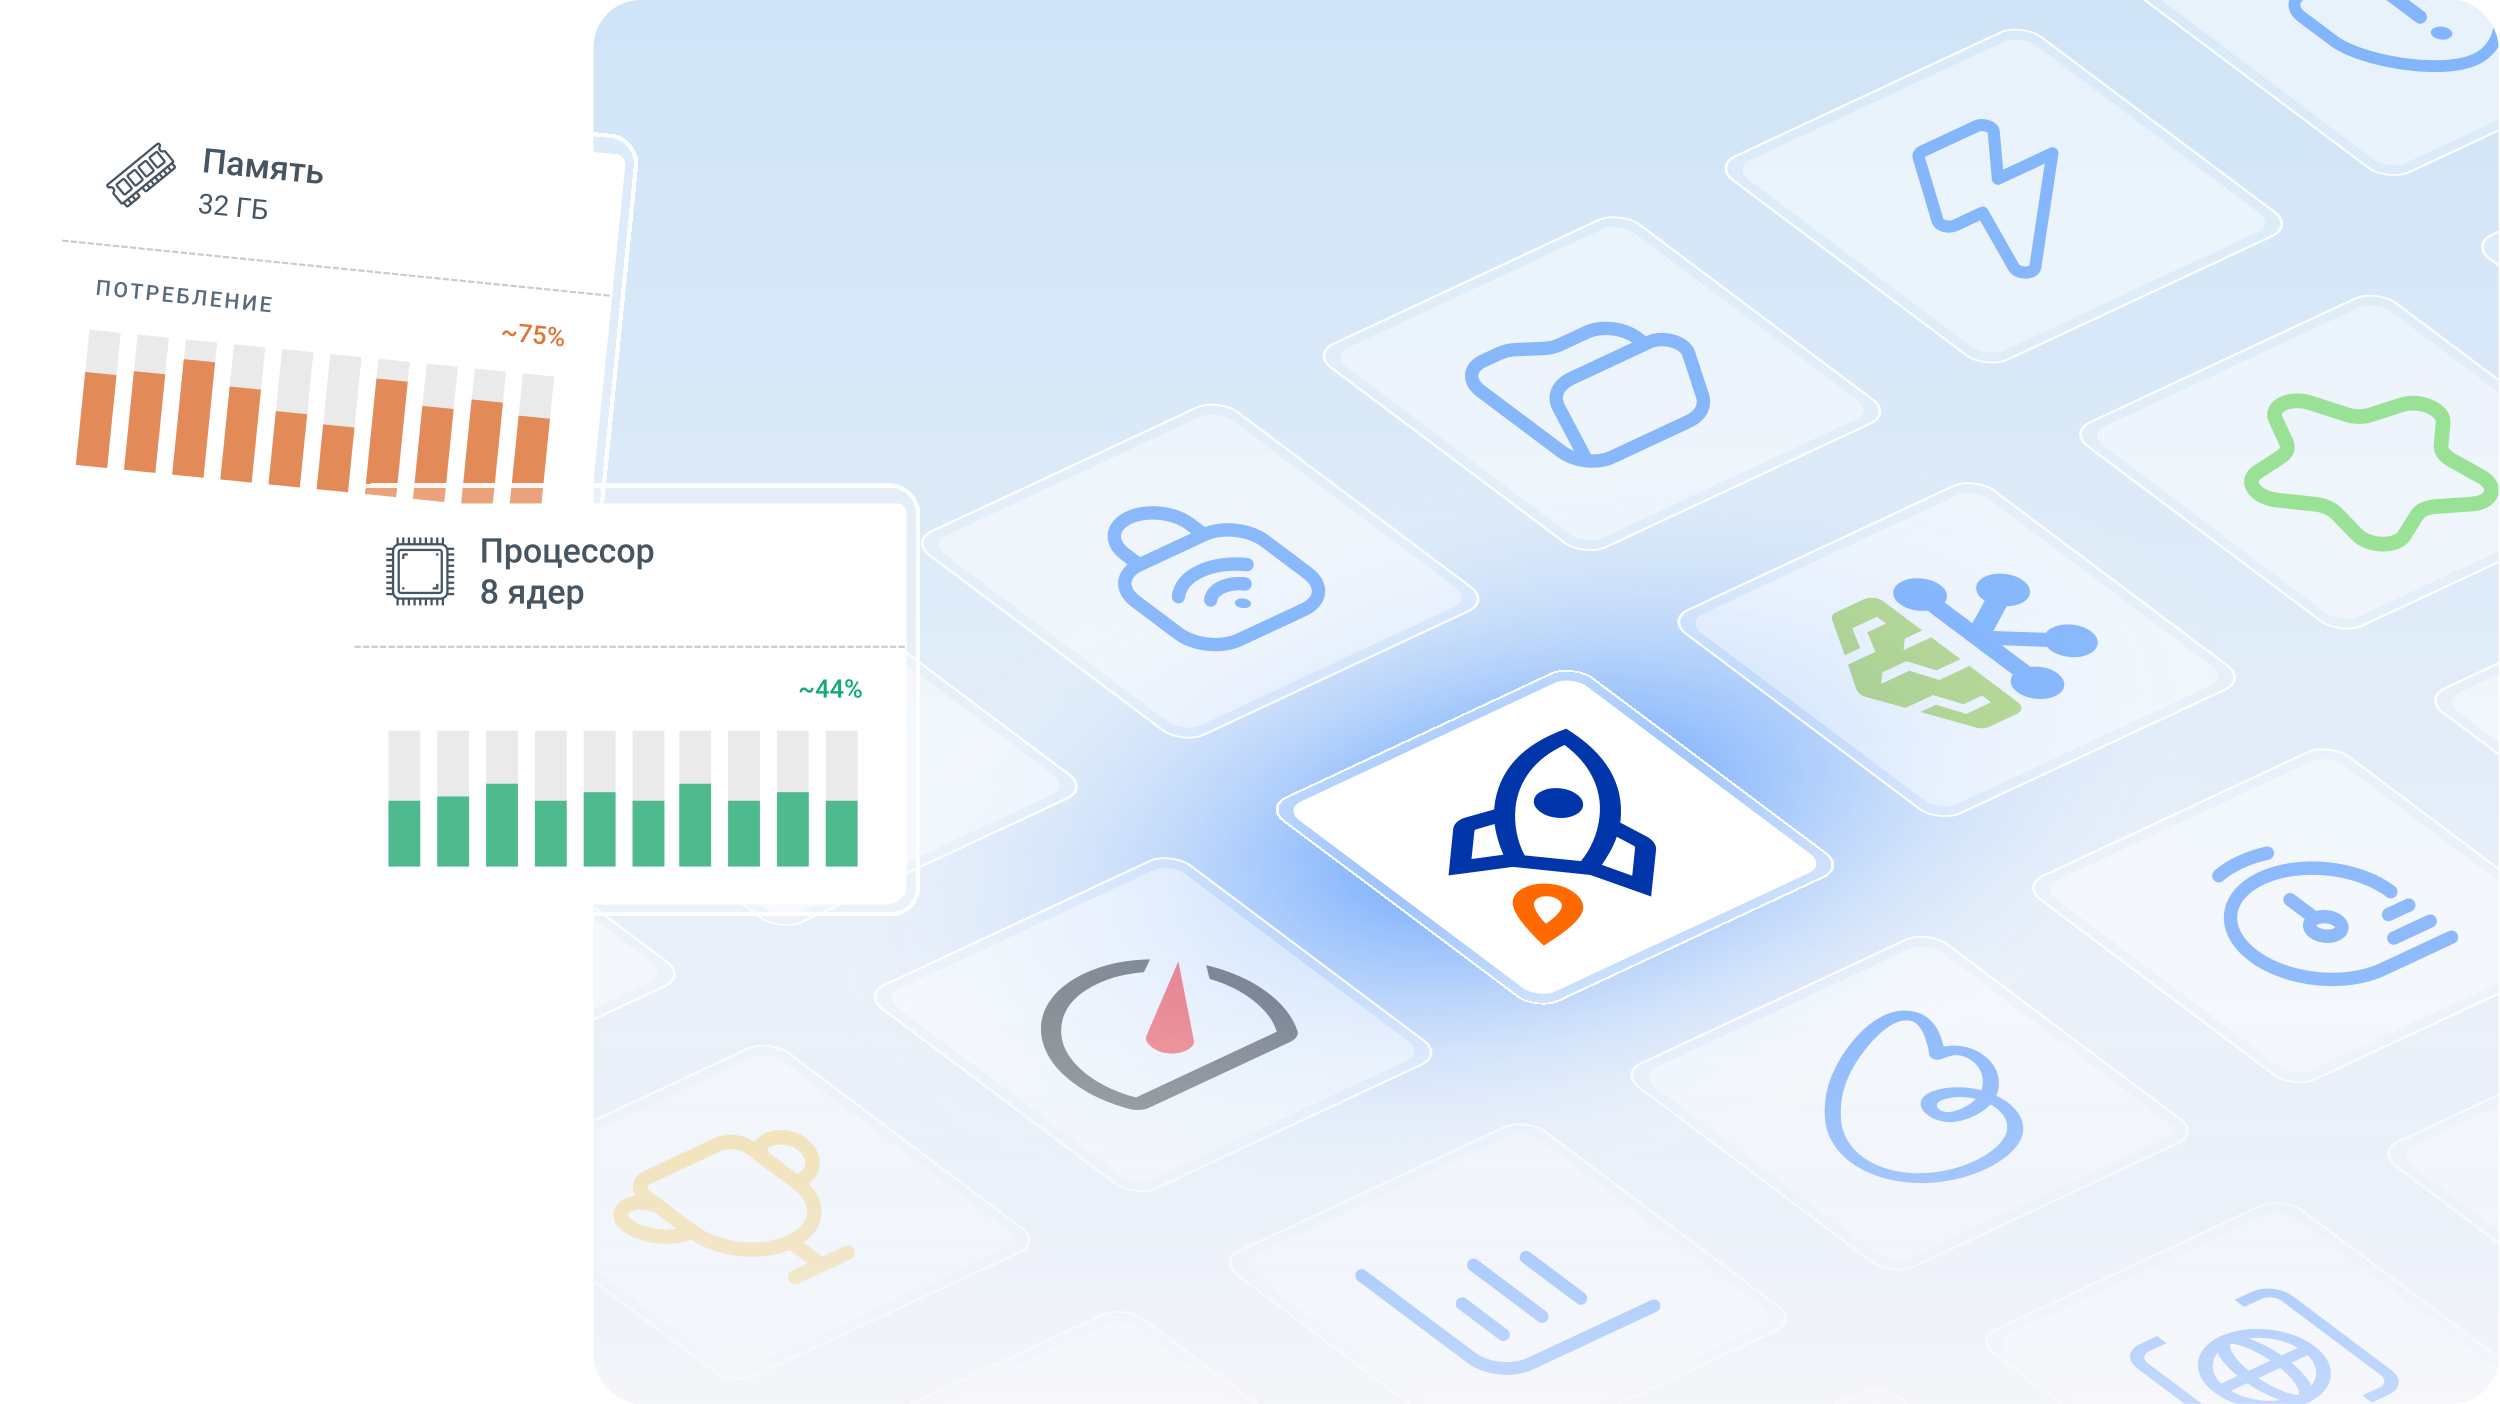 <svg width="853" height="479" viewBox="0 0 853 479" fill="none" xmlns="http://www.w3.org/2000/svg">
<g clip-path="url(#clip0_1609_44672)">
<rect x="202.54" width="650" height="479" rx="16" fill="url(#paint0_linear_1609_44672)"/>
<ellipse opacity="0.7" cx="235.701" cy="148.881" rx="235.701" ry="148.881" transform="matrix(0.906 -0.423 0.8 0.6 186.8 292.057)" fill="url(#paint1_radial_1609_44672)"/>
<rect width="116.635" height="116.635" rx="8.406" transform="matrix(0.906 -0.423 0.8 0.6 35.81 312.512)" fill="white" fill-opacity="0.2"/>
<rect x="0.708" y="0.073" width="115.806" height="115.806" rx="7.991" transform="matrix(0.906 -0.423 0.8 0.6 35.817 312.84)" stroke="white" stroke-opacity="0.9" stroke-width="0.83"/>
<g opacity="0.4">
<rect width="108.229" height="108.229" rx="6.305" transform="matrix(0.906 -0.423 0.8 0.6 42.981 313.256)" fill="white"/>
</g>
<rect width="116.635" height="116.635" rx="8.406" transform="matrix(0.906 -0.423 0.8 0.6 172.908 248.532)" fill="white" fill-opacity="0.2"/>
<rect x="0.708" y="0.073" width="115.806" height="115.806" rx="7.991" transform="matrix(0.906 -0.423 0.8 0.6 172.916 248.861)" stroke="white" stroke-opacity="0.9" stroke-width="0.83"/>
<g opacity="0.4">
<rect width="108.229" height="108.229" rx="6.305" transform="matrix(0.906 -0.423 0.8 0.6 180.08 249.276)" fill="white"/>
<path fill-rule="evenodd" clip-rule="evenodd" d="M292.434 273.888C304.968 268.04 306.158 256.571 295.094 248.272C284.029 239.973 264.899 237.988 252.365 243.837C239.832 249.685 238.641 261.154 249.706 269.453C260.771 277.752 279.901 279.737 292.434 273.888ZM295.774 276.393C310.396 269.569 311.785 256.189 298.876 246.507C285.967 236.825 263.648 234.508 249.026 241.332C234.404 248.156 233.015 261.536 245.924 271.218C258.833 280.9 281.151 283.217 295.774 276.393Z" fill="#0066FF"/>
<path fill-rule="evenodd" clip-rule="evenodd" d="M292.452 267.969C290.61 264.313 286.5 259.708 280.401 255.134C274.302 250.56 267.689 247.123 262.109 245.211C259.313 244.253 256.998 243.754 255.271 243.601C253.581 243.451 252.776 243.65 252.382 243.834C251.988 244.018 251.472 244.435 251.326 245.442C251.176 246.471 251.457 247.92 252.381 249.751C254.224 253.407 258.333 258.012 264.432 262.586C270.531 267.161 277.144 270.597 282.724 272.509C285.52 273.467 287.835 273.966 289.562 274.119C291.252 274.269 292.057 274.07 292.451 273.886C292.845 273.702 293.361 273.286 293.507 272.278C293.657 271.249 293.376 269.801 292.452 267.969ZM295.79 276.39C302.289 273.358 297.093 263.05 284.184 253.369C271.275 243.687 255.542 238.297 249.043 241.33C242.544 244.363 247.74 254.67 260.649 264.351C273.558 274.033 289.291 279.423 295.79 276.39Z" fill="#0066FF"/>
<path fill-rule="evenodd" clip-rule="evenodd" d="M298.537 249.825L251.468 271.79L248.129 269.286L295.198 247.321L298.537 249.825Z" fill="#0066FF"/>
</g>
<rect width="116.635" height="116.635" rx="8.406" transform="matrix(0.906 -0.423 0.8 0.6 310.008 184.552)" fill="white" fill-opacity="0.2"/>
<rect x="0.708" y="0.073" width="115.806" height="115.806" rx="7.991" transform="matrix(0.906 -0.423 0.8 0.6 310.015 184.881)" stroke="white" stroke-opacity="0.9" stroke-width="0.83"/>
<g opacity="0.4">
<rect width="108.229" height="108.229" rx="6.305" transform="matrix(0.906 -0.423 0.8 0.6 317.179 185.297)" fill="white"/>
<g clip-path="url(#clip1_1609_44672)">
<path d="M426.182 204.875C427.191 205.631 427.082 206.676 425.94 207.209C424.797 207.742 423.054 207.561 422.045 206.805C421.037 206.049 421.145 205.003 422.288 204.47C423.43 203.937 425.174 204.118 426.182 204.875Z" fill="#0066FF"/>
<path d="M425.496 192.636C419.858 192.051 414.086 192.755 409.517 194.887C404.947 197.02 402.445 200.176 402.095 203.557M413.11 204.7C413.285 203.01 414.536 201.432 416.821 200.365C419.106 199.299 421.992 198.947 424.811 199.24M410.809 182.435L388.746 192.731M410.809 182.435C416.902 179.591 426.201 180.557 431.58 184.591L446.189 195.547C451.567 199.581 450.989 205.156 444.896 208L422.833 218.296C416.74 221.139 407.441 220.174 402.062 216.14L387.453 205.183C382.075 201.149 382.653 195.574 388.746 192.731M410.809 182.435L405.94 178.783C400.561 174.749 391.262 173.783 385.169 176.626C379.076 179.47 378.498 185.045 383.876 189.079L388.746 192.731" stroke="#0066FF" stroke-width="4.565" stroke-linecap="round" stroke-linejoin="round"/>
</g>
</g>
<rect width="116.635" height="116.635" rx="8.406" transform="matrix(0.906 -0.423 0.8 0.6 447.106 120.573)" fill="white" fill-opacity="0.2"/>
<rect x="0.708" y="0.073" width="115.806" height="115.806" rx="7.991" transform="matrix(0.906 -0.423 0.8 0.6 447.114 120.902)" stroke="white" stroke-opacity="0.9" stroke-width="0.83"/>
<g opacity="0.4">
<rect width="108.229" height="108.229" rx="6.305" transform="matrix(0.906 -0.423 0.8 0.6 454.278 121.317)" fill="white"/>
<g clip-path="url(#clip2_1609_44672)">
<path d="M561.323 117.367L558.584 115.313C554.045 111.909 546.355 111.022 541.408 113.331L532.159 117.647C530.565 118.391 528.609 118.829 526.495 118.915L517.296 119.292C515.182 119.379 513.227 119.817 511.633 120.561L506.067 123.158C501.119 125.467 500.787 130.098 505.325 133.502L532.716 154.045C537.255 157.449 544.945 158.336 549.892 156.027L575.978 143.854C580.174 141.896 582.043 138.567 580.902 135.085L576.137 120.548C574.875 116.695 567.362 114.549 562.719 116.716L561.323 117.367ZM561.323 117.367L536.237 129.074C531.516 131.277 529.788 135.186 531.828 139.048L541.181 156.76" stroke="#0066FF" stroke-width="4.565" stroke-linecap="round" stroke-linejoin="round"/>
</g>
</g>
<rect width="116.635" height="116.635" rx="8.406" transform="matrix(0.906 -0.423 0.8 0.6 584.205 56.593)" fill="white" fill-opacity="0.2"/>
<rect x="0.708" y="0.073" width="115.806" height="115.806" rx="7.991" transform="matrix(0.906 -0.423 0.8 0.6 584.213 56.922)" stroke="white" stroke-opacity="0.9" stroke-width="0.83"/>
<g opacity="0.4">
<rect width="108.229" height="108.229" rx="6.305" transform="matrix(0.906 -0.423 0.8 0.6 591.376 57.338)" fill="white"/>
<path d="M680.256 44.949C680.092 43.104 676.492 42.031 674.144 43.127L655.905 51.638C654.886 52.114 654.404 52.897 654.642 53.693L661.11 75.336C661.62 77.043 664.981 77.898 667.167 76.878L676.478 72.533L687.04 91.127C688.22 93.552 693.88 93.63 694.415 91.228L700.277 52.314L681.678 60.993L680.256 44.949Z" stroke="#0066FF" stroke-width="4.139" stroke-linecap="round" stroke-linejoin="round"/>
</g>
<rect width="116.635" height="116.635" rx="8.406" transform="matrix(0.906 -0.423 0.8 0.6 721.304 -7.386)" fill="white" fill-opacity="0.2"/>
<rect x="0.708" y="0.073" width="115.806" height="115.806" rx="7.991" transform="matrix(0.906 -0.423 0.8 0.6 721.312 -7.057)" stroke="white" stroke-opacity="0.9" stroke-width="0.83"/>
<g opacity="0.4">
<rect width="108.229" height="108.229" rx="6.305" transform="matrix(0.906 -0.423 0.8 0.6 728.475 -6.642)" fill="white"/>
<path d="M784.134 -1.173L796.259 -13.185C797.327 -14.243 798.985 -15.017 800.973 -15.385L823.542 -19.564C827.39 -20.276 831.832 -19.364 834.591 -17.295L845.56 -9.068C854.797 -2.141 856.554 14.69 844.654 20.244C833.074 25.648 805.496 20.866 796.259 13.939L785.291 5.712C782.532 3.643 782.067 0.875 784.134 -1.173Z" stroke="#0066FF" stroke-width="4.03"/>
<ellipse cx="3.043" cy="3.043" rx="3.043" ry="3.043" transform="matrix(-0.906 0.423 -0.8 -0.6 838.256 11.83)" fill="#0066FF"/>
<path d="M825.766 5.814L808.722 -6.969" stroke="#0066FF" stroke-width="4.565" stroke-linecap="round" stroke-linejoin="round"/>
</g>
<rect width="116.635" height="116.635" rx="8.406" transform="matrix(0.906 -0.423 0.8 0.6 156.844 403.287)" fill="white" fill-opacity="0.2"/>
<rect x="0.708" y="0.073" width="115.806" height="115.806" rx="7.991" transform="matrix(0.906 -0.423 0.8 0.6 156.851 403.616)" stroke="white" stroke-opacity="0.9" stroke-width="0.83"/>
<g opacity="0.4">
<rect width="108.229" height="108.229" rx="6.305" transform="matrix(0.906 -0.423 0.8 0.6 164.015 404.032)" fill="white"/>
<g clip-path="url(#clip3_1609_44672)">
<path d="M269.787 423.699C259.917 428.305 244.852 426.742 236.139 420.206M269.787 423.699C279.658 419.093 280.595 410.062 271.882 403.526M269.787 423.699L280.306 431.588M236.139 420.206L220.362 408.373C217.457 406.195 217.77 403.185 221.06 401.649L244.888 390.529C248.178 388.994 253.2 389.515 256.104 391.694L271.882 403.526M236.139 420.206L225.621 412.318C222.716 410.139 217.694 409.618 214.404 411.153C211.114 412.689 210.802 415.699 213.706 417.878C219.515 422.235 229.559 423.277 236.139 420.206ZM271.882 403.526L261.363 395.638C258.459 393.459 258.771 390.449 262.061 388.914C265.351 387.378 270.373 387.899 273.278 390.078C279.087 394.435 278.462 400.456 271.882 403.526ZM280.306 431.588L271.37 435.758M280.306 431.588L289.241 427.418" stroke="#FFC641" stroke-width="4.93" stroke-linecap="round"/>
</g>
</g>
<rect width="116.635" height="116.635" rx="8.406" transform="matrix(0.906 -0.423 0.8 0.6 293.943 339.308)" fill="white" fill-opacity="0.2"/>
<rect x="0.708" y="0.073" width="115.806" height="115.806" rx="7.991" transform="matrix(0.906 -0.423 0.8 0.6 293.95 339.636)" stroke="white" stroke-opacity="0.9" stroke-width="0.83"/>
<g opacity="0.4">
<rect width="108.229" height="108.229" rx="6.305" transform="matrix(0.906 -0.423 0.8 0.6 301.114 340.052)" fill="white"/>
<path fill-rule="evenodd" clip-rule="evenodd" d="M380.538 328.624C376.875 329.401 373.386 330.562 370.072 332.109C365.512 334.237 361.982 336.819 359.48 339.854C356.978 342.89 355.563 346.102 355.233 349.49C354.904 352.877 355.645 356.3 357.454 359.758C359.264 363.216 362.177 366.451 366.195 369.464C369.065 371.617 372.117 373.412 375.351 374.848C378.584 376.284 381.892 377.461 385.273 378.378C386.503 378.686 387.727 378.796 388.946 378.707C390.164 378.618 391.238 378.357 392.166 377.924L440.24 355.49C441.191 355.046 441.892 354.485 442.343 353.806C442.793 353.129 442.916 352.432 442.71 351.718C441.84 349.24 440.54 346.898 438.807 344.691C437.075 342.485 434.799 340.347 431.98 338.275C429.26 336.278 426.224 334.547 422.875 333.08C419.525 331.614 415.746 330.349 411.539 329.286L412.699 334.019C415.475 334.791 418.066 335.766 420.473 336.943C422.879 338.12 425.004 339.401 426.85 340.785C429.105 342.476 430.978 344.252 432.47 346.113C433.962 347.973 435.014 349.946 435.627 352.03L387.553 374.464C384.489 373.649 381.572 372.609 378.803 371.345C376.034 370.08 373.573 368.641 371.42 367.026C364.603 361.913 361.512 356.293 362.148 350.165C362.785 344.038 366.964 339.172 374.686 335.568C376.977 334.499 379.424 333.646 382.027 333.009C384.63 332.373 387.389 331.941 390.302 331.713L392.409 327.319C388.158 327.412 384.201 327.848 380.538 328.624Z" fill="black"/>
<path d="M398.565 359.396C400.894 359.637 403.006 359.282 404.901 358.331C406.794 357.38 407.604 356.247 407.328 354.932L402.056 327.977L391.233 353.261C390.671 354.502 391.171 355.774 392.73 357.077C394.291 358.381 396.236 359.154 398.565 359.396Z" fill="#FF0000"/>
</g>
<g filter="url(#filter8_d_1609_44672)">
<rect width="116.635" height="116.635" rx="8.406" transform="matrix(0.906 -0.423 0.8 0.6 431.042 275.328)" fill="white" fill-opacity="0.2" shape-rendering="crispEdges"/>
<rect x="0.708" y="0.073" width="115.806" height="115.806" rx="7.991" transform="matrix(0.906 -0.423 0.8 0.6 431.049 275.657)" stroke="white" stroke-opacity="0.9" stroke-width="0.83" shape-rendering="crispEdges"/>
<rect width="108.229" height="108.229" rx="6.305" transform="matrix(0.906 -0.423 0.8 0.6 438.213 276.073)" fill="white"/>
<path fill-rule="evenodd" clip-rule="evenodd" d="M534.37 248.623C541.252 252.849 546.226 257.576 549.293 262.805C552.36 268.033 553.571 273.76 552.925 279.985L552.852 280.686L561.655 285.314C562.827 285.929 563.708 286.649 564.298 287.472C564.888 288.295 565.138 289.141 565.047 290.01L563.366 305.89L542.608 298.537L516.094 295.784L494.238 298.695L495.83 282.856C495.92 281.988 496.342 281.203 497.096 280.502C497.851 279.801 498.865 279.27 500.139 278.908L509.805 276.178C509.819 276.048 509.825 275.934 509.824 275.836C509.823 275.737 509.829 275.622 509.842 275.492C510.489 269.268 512.838 263.914 516.889 259.431C520.94 254.948 526.767 251.345 534.37 248.623ZM512.936 291.625L502.078 293.099L503.063 283.607C503.079 283.451 503.148 283.313 503.271 283.194C503.392 283.076 503.566 282.989 503.791 282.933L509.965 281.15C510.192 282.94 510.557 284.696 511.06 286.418C511.563 288.14 512.188 289.875 512.936 291.625ZM539.39 293.819L520.222 291.861C518.979 289.566 518.072 287.002 517.501 284.169C516.929 281.336 516.794 278.461 517.097 275.544C517.569 270.994 519.211 266.879 522.024 263.198C524.837 259.518 528.766 256.513 533.812 254.183C538.273 257.5 541.498 261.246 543.488 265.421C545.479 269.596 546.238 273.958 545.766 278.508C545.463 281.425 544.747 284.209 543.617 286.859C542.487 289.509 541.078 291.829 539.39 293.819ZM557.893 289.319L556.908 298.811L546.536 295.101C547.627 293.543 548.603 291.979 549.466 290.408C550.328 288.838 551.053 287.201 551.642 285.496L557.32 288.509C557.528 288.61 557.68 288.731 557.774 288.872C557.87 289.014 557.909 289.163 557.893 289.319Z" fill="#0036AA"/>
<path fill-rule="evenodd" clip-rule="evenodd" d="M516.14 307.571C516.345 305.595 517.703 304.018 520.214 302.838C522.726 301.659 525.629 301.241 528.925 301.583C532.221 301.925 534.971 302.933 537.175 304.608C539.379 306.284 540.379 308.11 540.173 310.086C540.014 311.62 538.815 313.432 536.574 315.524C534.334 317.616 531.045 319.989 526.706 322.642C523.005 319.155 520.278 316.155 518.527 313.642C516.776 311.129 515.981 309.105 516.14 307.571ZM523.355 308.308C523.279 309.036 523.637 310.061 524.429 311.384C525.222 312.707 526.233 313.962 527.464 315.149C528.913 314.24 530.164 313.222 531.216 312.095C532.269 310.968 532.834 310.04 532.909 309.312C532.994 308.501 532.61 307.753 531.758 307.07C530.906 306.386 529.803 305.974 528.45 305.834C527.097 305.693 525.931 305.868 524.95 306.357C523.971 306.847 523.439 307.497 523.355 308.308Z" fill="#FF6A00"/>
<path d="M531.181 279.028C528.891 278.79 526.977 278.095 525.44 276.942C523.903 275.789 523.206 274.526 523.348 273.153C523.491 271.78 524.447 270.681 526.218 269.854C527.99 269.028 530.02 268.733 532.31 268.971C534.6 269.209 536.514 269.904 538.052 271.057C539.589 272.21 540.286 273.473 540.143 274.846C540.001 276.219 539.044 277.318 537.272 278.145C535.501 278.971 533.471 279.266 531.181 279.028Z" fill="#0036AA"/>
</g>
<rect width="116.635" height="116.635" rx="8.406" transform="matrix(0.906 -0.423 0.8 0.6 568.141 211.349)" fill="white" fill-opacity="0.2"/>
<rect x="0.708" y="0.073" width="115.806" height="115.806" rx="7.991" transform="matrix(0.906 -0.423 0.8 0.6 568.148 211.677)" stroke="white" stroke-opacity="0.9" stroke-width="0.83"/>
<g opacity="0.4">
<rect width="108.229" height="108.229" rx="6.305" transform="matrix(0.906 -0.423 0.8 0.6 575.312 212.093)" fill="white"/>
<path fill-rule="evenodd" clip-rule="evenodd" d="M676.573 248.488C677.408 248.432 678.148 248.253 678.795 247.951L688.082 243.617C689.098 243.143 689.645 242.523 689.724 241.756C689.805 240.989 689.396 240.27 688.5 239.597L671.981 227.208L661.67 232.02L651.437 228.862L641.861 233.33L642.269 229.396L650.458 225.575L660.691 228.733L668.904 224.9L658.939 217.427L649.507 221.828L649.915 217.895L655.862 215.119L642.62 205.188C641.724 204.515 640.636 204.113 639.357 203.98C638.078 203.847 636.931 204.018 635.915 204.492L626.628 208.826C625.981 209.128 625.515 209.512 625.228 209.979C624.941 210.447 624.914 210.952 625.147 211.494L629.395 223.565L634.728 221.076L631.961 214.393L640.454 210.43L643.53 212.737L637.136 215.721L639.903 222.404L630.531 226.778L633.48 235.451C634.038 236.238 634.41 236.701 634.597 236.842C634.865 237.043 635.17 237.219 635.512 237.371C635.854 237.523 636.225 237.669 636.624 237.809L650.194 241.525L659.566 237.152L669.908 240.3L676.302 237.316L679.378 239.623L670.885 243.586L660.544 240.438L655.211 242.927L674.064 248.182C674.902 248.442 675.738 248.544 676.573 248.488Z" fill="#76B900"/>
<path d="M701.265 237.465C699.351 238.359 697.131 238.674 694.606 238.413C692.081 238.15 689.974 237.385 688.285 236.118C687.041 235.185 686.318 234.196 686.116 233.151C685.915 232.105 686.141 231.124 686.793 230.207L657.66 208.356C656 208.518 654.334 208.42 652.663 208.061C650.991 207.701 649.533 207.055 648.29 206.122C646.6 204.855 645.833 203.464 645.99 201.95C646.148 200.437 647.183 199.233 649.097 198.34C651.011 197.447 653.231 197.131 655.756 197.393C658.281 197.655 660.388 198.42 662.078 199.687C663.321 200.62 664.044 201.61 664.246 202.655C664.447 203.7 664.221 204.681 663.569 205.599L672.986 212.662L677.183 204.933C675.189 203.683 674.213 202.243 674.254 200.612C674.297 198.982 675.326 197.696 677.341 196.756C679.255 195.863 681.474 195.547 683.999 195.809C686.523 196.071 688.631 196.836 690.321 198.103C692.01 199.37 692.777 200.761 692.62 202.274C692.462 203.788 691.426 204.991 689.512 205.884C688.79 206.221 688.029 206.462 687.228 206.605C686.428 206.748 685.577 206.826 684.678 206.839L680.136 215.306L698.08 215.923C698.322 215.545 698.639 215.208 699.032 214.914C699.425 214.619 699.896 214.343 700.447 214.086C702.361 213.193 704.581 212.877 707.106 213.139C709.631 213.401 711.738 214.166 713.427 215.433C715.118 216.701 715.884 218.091 715.727 219.605C715.569 221.118 714.534 222.322 712.62 223.215C710.367 224.266 707.792 224.521 704.896 223.98C701.999 223.439 699.858 222.357 698.474 220.736L682.978 220.155L692.789 227.514C694.449 227.352 696.093 227.455 697.721 227.821C699.348 228.187 700.765 228.823 701.974 229.73C703.664 230.997 704.447 232.38 704.323 233.878C704.198 235.377 703.179 236.572 701.265 237.465Z" fill="#0066FF"/>
</g>
<rect width="116.635" height="116.635" rx="8.406" transform="matrix(0.906 -0.423 0.8 0.6 705.24 147.369)" fill="white" fill-opacity="0.2"/>
<rect x="0.708" y="0.073" width="115.806" height="115.806" rx="7.991" transform="matrix(0.906 -0.423 0.8 0.6 705.247 147.698)" stroke="white" stroke-opacity="0.9" stroke-width="0.83"/>
<g opacity="0.4">
<rect width="108.229" height="108.229" rx="6.305" transform="matrix(0.906 -0.423 0.8 0.6 712.411 148.114)" fill="white"/>
<path d="M776.441 143.058C774.342 138.513 781.395 135.222 788.377 137.488L800.443 141.404C803.215 142.304 806.338 142.366 808.795 141.572L819.488 138.113C825.674 136.111 834.011 139.712 833.595 144.206L832.877 151.973C832.712 153.757 834.018 155.608 836.37 156.921L846.606 162.637C852.528 165.945 850.627 171.462 843.389 171.973L830.879 172.857C828.004 173.06 825.688 174.141 824.685 175.748L820.319 182.739C817.792 186.785 808.281 186.594 804.223 182.416L797.21 175.196C795.599 173.537 792.861 172.354 789.889 172.034L776.955 170.638C769.471 169.831 765.493 164.196 770.224 161.103L778.399 155.756C780.278 154.528 780.902 152.716 780.069 150.912L776.441 143.058Z" stroke="#2AD000" stroke-width="5.022" stroke-linejoin="round"/>
</g>
<rect width="116.635" height="116.635" rx="8.406" transform="matrix(0.906 -0.423 0.8 0.6 842.338 83.39)" fill="white" fill-opacity="0.2"/>
<rect x="0.708" y="0.073" width="115.806" height="115.806" rx="7.991" transform="matrix(0.906 -0.423 0.8 0.6 842.346 83.718)" stroke="white" stroke-opacity="0.9" stroke-width="0.83"/>
<g opacity="0.4">
<rect width="108.229" height="108.229" rx="6.305" transform="matrix(0.906 -0.423 0.8 0.6 849.51 84.134)" fill="white"/>
</g>
<rect width="116.635" height="116.635" rx="8.406" transform="matrix(0.906 -0.423 0.8 0.6 277.878 494.063)" fill="white" fill-opacity="0.2"/>
<rect x="0.708" y="0.073" width="115.806" height="115.806" rx="7.991" transform="matrix(0.906 -0.423 0.8 0.6 277.886 494.392)" stroke="white" stroke-opacity="0.9" stroke-width="0.83"/>
<g opacity="0.4">
<rect width="108.229" height="108.229" rx="6.305" transform="matrix(0.906 -0.423 0.8 0.6 285.049 494.807)" fill="white"/>
<g clip-path="url(#clip4_1609_44672)">
<path d="M338.244 507.256L352.953 500.391M385.313 485.29L391.196 482.545M385.313 485.29C389.616 488.517 389.153 492.978 384.279 495.252L378.395 497.998C373.521 500.272 366.081 499.5 361.778 496.273C357.475 493.046 357.938 488.586 362.813 486.311L368.696 483.565C373.57 481.291 381.01 482.063 385.313 485.29ZM402.458 508.887L417.167 502.023M364.215 526.734L370.099 523.988M370.099 523.988C374.401 527.215 381.841 527.987 386.715 525.713L392.599 522.967C397.473 520.693 397.936 516.233 393.633 513.005C389.33 509.778 381.89 509.006 377.016 511.28L371.133 514.026C366.259 516.301 365.796 520.761 370.099 523.988Z" stroke="#0066FF" stroke-width="4.87" stroke-linecap="round"/>
</g>
</g>
<rect width="116.635" height="116.635" rx="8.406" transform="matrix(0.906 -0.423 0.8 0.6 414.977 430.083)" fill="white" fill-opacity="0.2"/>
<rect x="0.708" y="0.073" width="115.806" height="115.806" rx="7.991" transform="matrix(0.906 -0.423 0.8 0.6 414.984 430.412)" stroke="white" stroke-opacity="0.9" stroke-width="0.83"/>
<g opacity="0.4">
<rect width="108.229" height="108.229" rx="6.305" transform="matrix(0.906 -0.423 0.8 0.6 422.148 430.828)" fill="white"/>
<g clip-path="url(#clip5_1609_44672)">
<path d="M464.624 435.238L502.022 463.287C507.185 467.159 516.113 468.086 521.962 465.357L564.323 445.588M498.898 444.838L512.922 455.356M502.787 431.648L526.16 449.178M520.7 428.976L539.399 443.001" stroke="#0066FF" stroke-width="4.383" stroke-linecap="round"/>
</g>
</g>
<rect width="116.635" height="116.635" rx="8.406" transform="matrix(0.906 -0.423 0.8 0.6 552.076 366.104)" fill="white" fill-opacity="0.2"/>
<rect x="0.708" y="0.073" width="115.806" height="115.806" rx="7.991" transform="matrix(0.906 -0.423 0.8 0.6 552.084 366.432)" stroke="white" stroke-opacity="0.9" stroke-width="0.83"/>
<g opacity="0.4">
<rect width="108.229" height="108.229" rx="6.305" transform="matrix(0.906 -0.423 0.8 0.6 559.247 366.848)" fill="white"/>
<path fill-rule="evenodd" clip-rule="evenodd" d="M666.708 379.161C669.854 378.241 672.425 376.783 674.142 374.946C670.275 374.021 666.225 374.116 663.037 375.21C658.226 376.779 662.125 380.526 666.717 379.156L666.708 379.161ZM631.505 365.67C628.541 371.406 627.475 377.554 628.363 383.786C631.14 397.881 650.405 403.991 668.88 398.04C677.181 395.369 688.242 388.542 683.894 381.14C682.946 379.514 681.275 378.016 679.094 376.832C676.952 379.185 673.701 381.055 669.706 382.233C659.078 385.405 649.262 375.662 659.894 372.19C664.536 370.619 670.453 370.547 676.027 371.995C677.22 368.939 676.519 364.412 672.512 361.706C667.124 358.056 663.296 361.523 661.21 361.617C660.474 361.577 659.759 361.37 659.211 361.037C658.663 360.703 658.322 360.269 658.257 359.822C657.973 357.789 656.477 349.034 651.663 348.245C643.156 346.846 633.456 361.627 631.505 365.67ZM652.297 344.998C660.063 346.267 662.304 353.266 663.173 357.094C667.506 356.152 672.837 357.192 676.312 359.663C682.015 363.509 683.095 369.548 681.111 373.83C684.736 375.552 687.503 377.865 689.022 380.446C694.328 389.484 682.641 397.638 671.986 401.07C650.123 408.113 626.208 400.315 622.924 383.683C621.949 377.01 623.072 370.425 626.233 364.281C629.1 358.297 639.41 342.885 652.301 344.998L652.297 344.998Z" fill="#0066FF"/>
</g>
<rect width="116.635" height="116.635" rx="8.406" transform="matrix(0.906 -0.423 0.8 0.6 689.175 302.124)" fill="white" fill-opacity="0.2"/>
<rect x="0.708" y="0.073" width="115.806" height="115.806" rx="7.991" transform="matrix(0.906 -0.423 0.8 0.6 689.182 302.453)" stroke="white" stroke-opacity="0.9" stroke-width="0.83"/>
<g opacity="0.4">
<rect width="108.229" height="108.229" rx="6.305" transform="matrix(0.906 -0.423 0.8 0.6 696.346 302.869)" fill="white"/>
<g clip-path="url(#clip6_1609_44672)">
<path d="M815.766 304.249C804.336 295.676 784.575 293.625 771.628 299.667C758.681 305.709 757.451 317.556 768.881 326.128C780.311 334.701 800.072 336.752 813.019 330.71L836.461 319.77" stroke="#0066FF" stroke-width="4.565" stroke-linecap="round"/>
<path d="M773.614 291.082C770.327 291.817 767.2 292.849 764.332 294.187C761.464 295.526 759.04 297.084 757.066 298.804" stroke="#0066FF" stroke-width="4.565" stroke-linecap="round"/>
<path d="M797.69 314.174C799.707 315.687 799.49 317.778 797.205 318.844C794.921 319.91 791.433 319.548 789.416 318.035C787.399 316.522 787.616 314.432 789.901 313.366C792.186 312.299 795.673 312.661 797.69 314.174Z" stroke="#0066FF" stroke-width="4.565"/>
<path d="M788.671 312.452L781.367 306.974" stroke="#0066FF" stroke-width="4.565" stroke-linecap="round" stroke-linejoin="round"/>
<path d="M816.753 320.082L829.164 314.29" stroke="#0066FF" stroke-width="4.565" stroke-linecap="round" stroke-linejoin="round"/>
<path d="M814.968 312.029L821.863 308.811" stroke="#0066FF" stroke-width="4.565" stroke-linecap="round" stroke-linejoin="round"/>
</g>
</g>
<rect width="116.635" height="116.635" rx="8.406" transform="matrix(0.906 -0.423 0.8 0.6 826.274 238.145)" fill="white" fill-opacity="0.2"/>
<rect x="0.708" y="0.073" width="115.806" height="115.806" rx="7.991" transform="matrix(0.906 -0.423 0.8 0.6 826.281 238.473)" stroke="white" stroke-opacity="0.9" stroke-width="0.83"/>
<g opacity="0.4">
<rect width="108.229" height="108.229" rx="6.305" transform="matrix(0.906 -0.423 0.8 0.6 833.445 238.889)" fill="white"/>
</g>
<rect width="116.635" height="116.635" rx="8.406" transform="matrix(0.906 -0.423 0.8 0.6 536.011 520.859)" fill="white" fill-opacity="0.2"/>
<rect x="0.708" y="0.073" width="115.806" height="115.806" rx="7.991" transform="matrix(0.906 -0.423 0.8 0.6 536.019 521.188)" stroke="white" stroke-opacity="0.9" stroke-width="0.83"/>
<g opacity="0.4">
<rect width="108.229" height="108.229" rx="6.305" transform="matrix(0.906 -0.423 0.8 0.6 543.182 521.603)" fill="white"/>
</g>
<rect width="116.635" height="116.635" rx="8.406" transform="matrix(0.906 -0.423 0.8 0.6 673.11 456.879)" fill="white" fill-opacity="0.2"/>
<rect x="0.708" y="0.073" width="115.806" height="115.806" rx="7.991" transform="matrix(0.906 -0.423 0.8 0.6 673.118 457.208)" stroke="white" stroke-opacity="0.9" stroke-width="0.83"/>
<g opacity="0.4">
<rect width="108.229" height="108.229" rx="6.305" transform="matrix(0.906 -0.423 0.8 0.6 680.281 457.624)" fill="white"/>
<path fill-rule="evenodd" clip-rule="evenodd" d="M784.301 475.979C791.612 472.567 792.306 465.877 785.852 461.036C779.397 456.195 768.238 455.037 760.927 458.449C753.616 461.86 752.921 468.551 759.376 473.391C765.83 478.232 776.989 479.391 784.301 475.979ZM787.64 478.483C797.04 474.097 797.933 465.495 789.634 459.271C781.335 453.047 766.988 451.558 757.588 455.944C748.188 460.331 747.295 468.933 755.593 475.157C763.892 481.381 778.24 482.87 787.64 478.483Z" fill="#0066FF"/>
<path fill-rule="evenodd" clip-rule="evenodd" d="M783.793 473.29C782.7 471.122 780.207 468.302 776.413 465.456C772.619 462.611 768.564 460.52 765.255 459.386C763.594 458.817 762.343 458.565 761.542 458.494C761.257 458.469 761.075 458.469 760.97 458.475C760.935 458.535 760.893 458.639 760.868 458.809C760.798 459.286 760.921 460.065 761.47 461.153C762.562 463.32 765.055 466.141 768.849 468.986C772.643 471.832 776.699 473.923 780.007 475.056C781.668 475.625 782.919 475.877 783.72 475.948C784.005 475.974 784.187 475.973 784.293 475.967C784.327 475.908 784.37 475.804 784.394 475.634C784.464 475.156 784.341 474.378 783.793 473.29ZM784.24 476.035C784.239 476.035 784.243 476.03 784.254 476.022C784.246 476.032 784.24 476.035 784.24 476.035ZM784.392 475.958C784.407 475.954 784.416 475.952 784.416 475.953C784.417 475.953 784.409 475.955 784.392 475.958ZM761.022 458.408C761.023 458.408 761.019 458.413 761.008 458.42C761.017 458.411 761.022 458.407 761.022 458.408ZM760.87 458.485C760.855 458.489 760.847 458.49 760.846 458.49C760.846 458.489 760.853 458.487 760.87 458.485ZM787.657 478.491C791.835 476.541 788.494 469.915 780.196 463.691C771.897 457.467 761.783 454.002 757.605 455.952C753.427 457.901 756.768 464.527 765.066 470.751C773.365 476.975 783.479 480.44 787.657 478.491Z" fill="#0066FF"/>
<path fill-rule="evenodd" clip-rule="evenodd" d="M789.424 461.413L759.166 475.533L755.826 473.029L786.085 458.908L789.424 461.413Z" fill="#0066FF"/>
<path d="M768.412 440.741C772.445 438.858 778.602 439.498 782.163 442.168L816.014 467.557C819.576 470.228 819.193 473.919 815.159 475.802L776.815 493.696C772.781 495.578 766.624 494.938 763.063 492.268L729.211 466.879C725.651 464.208 726.034 460.517 730.067 458.635L735.998 455.867L739.222 458.285L733.291 461.053C731.275 461.994 731.082 463.84 732.863 465.175L766.714 490.564C768.495 491.899 771.574 492.219 773.591 491.278L779.521 488.51L782.738 490.922L809.215 478.566L805.998 476.154L811.935 473.383C813.952 472.442 814.144 470.596 812.363 469.261L778.512 443.872C776.731 442.537 773.653 442.218 771.636 443.159L765.699 445.93L762.475 443.511L768.412 440.741Z" fill="#0066FF"/>
</g>
<rect width="116.635" height="116.635" rx="8.406" transform="matrix(0.906 -0.423 0.8 0.6 810.209 392.9)" fill="white" fill-opacity="0.2"/>
<rect x="0.708" y="0.073" width="115.806" height="115.806" rx="7.991" transform="matrix(0.906 -0.423 0.8 0.6 810.217 393.229)" stroke="white" stroke-opacity="0.9" stroke-width="0.83"/>
<g opacity="0.4">
<rect width="108.229" height="108.229" rx="6.305" transform="matrix(0.906 -0.423 0.8 0.6 817.38 393.644)" fill="white"/>
</g>
<rect x="202.54" width="650" height="479" rx="11.169" fill="url(#paint2_linear_1609_44672)"/>
</g>
<g filter="url(#filter20_d_1609_44672)">
<rect x="22.789" y="24" width="196.938" height="147.68" rx="9.845" transform="rotate(5.747 22.789 24)" fill="white" fill-opacity="0.2" shape-rendering="crispEdges"/>
<rect x="23.45" y="24.809" width="195.461" height="146.204" rx="9.107" transform="rotate(5.747 23.45 24.809)" stroke="white" stroke-opacity="0.9" stroke-width="1.477" shape-rendering="crispEdges"/>
<g clip-path="url(#clip7_1609_44672)">
<g filter="url(#filter21_d_1609_44672)">
<rect x="26.314" y="28.312" width="188.337" height="139.804" rx="2.897" transform="rotate(5.747 26.314 28.312)" fill="white"/>
</g>
<rect x="30.521" y="109.548" width="10.736" height="46.36" transform="rotate(5.747 30.521 109.548)" fill="#EAEAEA"/>
<rect opacity="0.8" x="29.07" y="123.963" width="10.736" height="31.872" transform="rotate(5.747 29.07 123.963)" fill="#E17334"/>
<rect x="96.252" y="116.163" width="10.736" height="46.36" transform="rotate(5.747 96.252 116.163)" fill="#EAEAEA"/>
<rect opacity="0.8" x="94.124" y="137.304" width="10.736" height="25.112" transform="rotate(5.747 94.124 137.304)" fill="#E17334"/>
<rect x="161.99" y="122.78" width="10.736" height="46.36" transform="rotate(5.747 161.99 122.78)" fill="#EAEAEA"/>
<rect opacity="0.8" x="160.926" y="133.352" width="10.736" height="35.736" transform="rotate(5.747 160.926 133.352)" fill="#E17334"/>
<rect x="79.819" y="114.509" width="10.736" height="46.36" transform="rotate(5.747 79.819 114.509)" fill="#EAEAEA"/>
<rect opacity="0.8" x="78.367" y="128.925" width="10.736" height="31.872" transform="rotate(5.747 78.367 128.925)" fill="#E17334"/>
<rect x="145.556" y="121.126" width="10.736" height="46.36" transform="rotate(5.747 145.556 121.126)" fill="#EAEAEA"/>
<rect opacity="0.8" x="144.105" y="135.541" width="10.736" height="31.872" transform="rotate(5.747 144.105 135.541)" fill="#E17334"/>
<rect x="46.957" y="111.202" width="10.736" height="46.36" transform="rotate(5.747 46.957 111.202)" fill="#EAEAEA"/>
<rect opacity="0.8" x="45.7" y="123.695" width="10.736" height="33.804" transform="rotate(5.747 45.7 123.695)" fill="#E17334"/>
<rect x="112.687" y="117.818" width="10.736" height="46.36" transform="rotate(5.747 112.687 117.818)" fill="#EAEAEA"/>
<rect opacity="0.8" x="110.269" y="141.84" width="10.736" height="22.214" transform="rotate(5.747 110.269 141.84)" fill="#E17334"/>
<rect x="178.419" y="124.433" width="10.736" height="46.36" transform="rotate(5.747 178.419 124.433)" fill="#EAEAEA"/>
<rect opacity="0.8" x="176.968" y="138.849" width="10.736" height="31.872" transform="rotate(5.747 176.968 138.849)" fill="#E17334"/>
<rect x="63.391" y="112.856" width="10.736" height="46.36" transform="rotate(5.747 63.391 112.856)" fill="#EAEAEA"/>
<rect opacity="0.8" x="62.714" y="119.584" width="10.736" height="39.599" transform="rotate(5.747 62.714 119.584)" fill="#E17334"/>
<rect x="129.122" y="119.472" width="10.736" height="46.36" transform="rotate(5.747 129.122 119.472)" fill="#EAEAEA"/>
<rect opacity="0.8" x="128.445" y="126.2" width="10.736" height="39.599" transform="rotate(5.747 128.445 126.2)" fill="#E17334"/>
<path d="M175.462 110.174L176.243 110.248C176.219 110.49 176.163 110.711 176.074 110.909C175.986 111.105 175.873 111.272 175.734 111.408C175.598 111.545 175.44 111.648 175.26 111.715C175.082 111.779 174.892 111.801 174.69 111.781C174.453 111.757 174.248 111.69 174.075 111.578C173.904 111.464 173.724 111.301 173.535 111.089C173.418 110.952 173.307 110.846 173.2 110.769C173.095 110.691 172.977 110.645 172.847 110.632C172.721 110.619 172.609 110.642 172.512 110.7C172.415 110.756 172.336 110.842 172.273 110.958C172.21 111.074 172.171 111.212 172.154 111.372L171.352 111.292C171.377 111.047 171.433 110.828 171.521 110.634C171.608 110.439 171.72 110.275 171.856 110.144C171.994 110.01 172.152 109.912 172.329 109.85C172.506 109.788 172.696 109.767 172.898 109.788C173.135 109.812 173.342 109.882 173.521 110C173.703 110.118 173.883 110.278 174.061 110.481C174.183 110.624 174.296 110.733 174.399 110.809C174.503 110.885 174.616 110.929 174.74 110.941C174.867 110.954 174.982 110.93 175.084 110.869C175.188 110.806 175.272 110.713 175.338 110.592C175.405 110.471 175.446 110.331 175.462 110.174ZM181.579 107.927L181.523 108.485L178.502 113.828L177.429 113.72L180.42 108.629L177.236 108.309L177.318 107.498L181.579 107.927ZM183.148 111.408L182.357 111.128L183.002 108.07L186.317 108.404L186.23 109.265L183.76 109.017L183.439 110.507C183.541 110.461 183.678 110.419 183.853 110.383C184.027 110.343 184.223 110.335 184.44 110.356C184.73 110.386 184.984 110.46 185.202 110.578C185.424 110.694 185.606 110.851 185.748 111.047C185.891 111.24 185.991 111.47 186.05 111.734C186.109 111.996 186.123 112.286 186.091 112.604C186.062 112.889 185.993 113.15 185.883 113.39C185.777 113.629 185.631 113.835 185.446 114.007C185.261 114.179 185.036 114.306 184.772 114.387C184.511 114.466 184.209 114.488 183.865 114.454C183.609 114.428 183.366 114.366 183.137 114.269C182.911 114.17 182.713 114.038 182.542 113.872C182.371 113.705 182.24 113.506 182.149 113.278C182.059 113.047 182.019 112.789 182.031 112.503L183.028 112.603C183.033 112.806 183.071 112.981 183.141 113.131C183.214 113.278 183.319 113.395 183.455 113.482C183.592 113.57 183.754 113.623 183.943 113.642C184.114 113.66 184.265 113.645 184.395 113.598C184.525 113.549 184.637 113.472 184.73 113.367C184.826 113.261 184.901 113.132 184.956 112.981C185.014 112.83 185.053 112.661 185.072 112.472C185.09 112.292 185.082 112.125 185.049 111.971C185.019 111.817 184.963 111.68 184.882 111.561C184.803 111.442 184.697 111.346 184.565 111.273C184.433 111.198 184.277 111.151 184.097 111.132C183.855 111.108 183.666 111.125 183.529 111.182C183.395 111.24 183.268 111.315 183.148 111.408ZM187.132 110.009L187.165 109.684C187.189 109.45 187.261 109.243 187.381 109.061C187.502 108.88 187.665 108.742 187.871 108.646C188.077 108.55 188.316 108.516 188.59 108.543C188.871 108.571 189.102 108.653 189.282 108.788C189.464 108.923 189.597 109.091 189.679 109.293C189.761 109.494 189.79 109.712 189.767 109.946L189.734 110.271C189.711 110.499 189.639 110.703 189.518 110.885C189.401 111.066 189.239 111.205 189.033 111.301C188.83 111.397 188.589 111.431 188.31 111.403C188.034 111.375 187.804 111.294 187.618 111.158C187.436 111.023 187.303 110.855 187.221 110.653C187.139 110.452 187.109 110.237 187.132 110.009ZM187.87 109.755L187.838 110.08C187.826 110.193 187.837 110.302 187.869 110.407C187.904 110.513 187.963 110.602 188.047 110.673C188.131 110.744 188.239 110.786 188.371 110.799C188.506 110.813 188.619 110.793 188.71 110.739C188.803 110.686 188.876 110.611 188.929 110.514C188.981 110.417 189.013 110.312 189.024 110.199L189.057 109.874C189.069 109.759 189.057 109.648 189.022 109.542C188.99 109.434 188.934 109.344 188.853 109.273C188.772 109.203 188.664 109.161 188.529 109.147C188.399 109.134 188.286 109.154 188.19 109.207C188.096 109.26 188.022 109.336 187.966 109.436C187.914 109.533 187.882 109.639 187.87 109.755ZM189.748 113.77L189.782 113.441C189.805 113.21 189.877 113.004 189.997 112.823C190.121 112.642 190.285 112.503 190.491 112.407C190.697 112.312 190.937 112.277 191.21 112.305C191.491 112.333 191.722 112.415 191.902 112.549C192.084 112.684 192.215 112.853 192.295 113.054C192.377 113.256 192.406 113.472 192.383 113.703L192.35 114.032C192.327 114.263 192.255 114.469 192.134 114.65C192.016 114.832 191.856 114.971 191.653 115.067C191.45 115.163 191.209 115.197 190.93 115.169C190.654 115.141 190.423 115.06 190.238 114.924C190.055 114.789 189.922 114.621 189.837 114.419C189.755 114.217 189.725 114.001 189.748 113.77ZM190.491 113.512L190.458 113.842C190.447 113.954 190.458 114.063 190.493 114.169C190.531 114.276 190.591 114.366 190.675 114.439C190.759 114.51 190.864 114.552 190.991 114.565C191.134 114.579 191.253 114.56 191.346 114.507C191.44 114.451 191.51 114.376 191.557 114.281C191.607 114.183 191.637 114.077 191.649 113.961L191.682 113.632C191.694 113.517 191.682 113.406 191.647 113.3C191.615 113.195 191.557 113.106 191.473 113.035C191.392 112.964 191.284 112.922 191.149 112.909C191.017 112.895 190.904 112.915 190.81 112.968C190.717 113.022 190.642 113.097 190.587 113.193C190.535 113.291 190.503 113.397 190.491 113.512ZM191.714 109.834L188.228 114.338L187.739 113.986L191.225 109.482L191.714 109.834Z" fill="#E17334"/>
<path opacity="0.303" d="M21.56 79.159L208.951 98.02" stroke="#455562" stroke-width="0.724" stroke-linecap="square" stroke-dasharray="1.45"/>
<path d="M37.541 92.906L37.025 98.03L36.145 97.942L36.59 93.522L34.313 93.292L33.868 97.713L32.988 97.624L33.504 92.5L37.541 92.906ZM43.346 95.936L43.318 96.218C43.279 96.605 43.194 96.947 43.062 97.244C42.93 97.541 42.76 97.789 42.55 97.986C42.343 98.183 42.103 98.326 41.831 98.415C41.56 98.501 41.266 98.528 40.949 98.496C40.634 98.465 40.353 98.379 40.103 98.241C39.857 98.1 39.65 97.912 39.481 97.677C39.313 97.442 39.191 97.165 39.117 96.847C39.045 96.529 39.028 96.177 39.067 95.79L39.095 95.508C39.134 95.121 39.221 94.781 39.355 94.486C39.489 94.189 39.66 93.942 39.87 93.745C40.082 93.546 40.323 93.403 40.592 93.317C40.864 93.228 41.157 93.199 41.472 93.231C41.788 93.263 42.071 93.349 42.32 93.49C42.569 93.629 42.776 93.817 42.942 94.054C43.108 94.289 43.226 94.565 43.296 94.883C43.369 95.198 43.385 95.549 43.346 95.936ZM42.435 96.129L42.464 95.84C42.493 95.554 42.49 95.299 42.456 95.075C42.424 94.849 42.361 94.657 42.268 94.498C42.178 94.338 42.059 94.212 41.912 94.121C41.765 94.028 41.594 93.972 41.399 93.952C41.204 93.933 41.027 93.954 40.867 94.016C40.706 94.076 40.565 94.175 40.442 94.314C40.321 94.452 40.222 94.628 40.143 94.843C40.065 95.055 40.012 95.305 39.983 95.591L39.954 95.879C39.925 96.165 39.928 96.422 39.962 96.648C39.996 96.874 40.059 97.069 40.152 97.232C40.247 97.394 40.367 97.52 40.511 97.613C40.656 97.704 40.826 97.759 41.021 97.778C41.218 97.798 41.397 97.778 41.557 97.719C41.717 97.656 41.858 97.556 41.978 97.416C42.099 97.274 42.198 97.096 42.274 96.881C42.352 96.666 42.406 96.415 42.435 96.129ZM47.306 93.889L46.791 99.013L45.914 98.925L46.43 93.801L47.306 93.889ZM48.915 94.051L48.844 94.755L44.765 94.344L44.836 93.641L48.915 94.051ZM52.114 97.619L50.78 97.484L50.851 96.784L52.184 96.918C52.417 96.942 52.608 96.923 52.759 96.862C52.91 96.802 53.024 96.709 53.103 96.584C53.185 96.457 53.234 96.308 53.251 96.137C53.268 95.975 53.249 95.82 53.195 95.673C53.144 95.523 53.051 95.398 52.916 95.296C52.782 95.195 52.599 95.133 52.367 95.109L51.304 95.002L50.859 99.423L49.975 99.334L50.491 94.21L52.437 94.406C52.834 94.445 53.163 94.55 53.426 94.718C53.691 94.885 53.884 95.099 54.005 95.36C54.126 95.618 54.171 95.905 54.139 96.219C54.106 96.55 54.004 96.827 53.835 97.049C53.666 97.271 53.435 97.432 53.143 97.53C52.853 97.629 52.511 97.659 52.114 97.619ZM58.904 99.525L58.833 100.225L56.113 99.951L56.184 99.251L58.904 99.525ZM56.879 94.853L56.363 99.977L55.48 99.888L55.995 94.764L56.879 94.853ZM58.778 97.205L58.709 97.895L56.344 97.657L56.413 96.967L58.778 97.205ZM59.331 95.1L59.261 95.803L56.558 95.531L56.629 94.828L59.331 95.1ZM64.22 95.591L64.149 96.295L61.766 96.055L61.321 100.476L60.442 100.387L60.957 95.263L64.22 95.591ZM61.372 97.292L62.66 97.422C63.049 97.461 63.376 97.56 63.639 97.719C63.903 97.876 64.096 98.079 64.218 98.329C64.34 98.578 64.385 98.859 64.354 99.171C64.33 99.405 64.267 99.616 64.166 99.802C64.064 99.989 63.926 100.145 63.752 100.272C63.578 100.397 63.373 100.487 63.135 100.541C62.9 100.595 62.635 100.608 62.342 100.578L60.442 100.387L60.957 95.263L61.844 95.352L61.399 99.776L62.413 99.878C62.635 99.9 62.822 99.878 62.974 99.81C63.126 99.74 63.242 99.641 63.324 99.511C63.408 99.382 63.458 99.237 63.474 99.075C63.49 98.918 63.469 98.771 63.412 98.635C63.357 98.499 63.262 98.385 63.127 98.293C62.991 98.201 62.812 98.144 62.589 98.122L61.301 97.992L61.372 97.292ZM69.766 96.15L69.695 96.854L67.239 96.606L67.309 95.903L69.766 96.15ZM70.442 96.218L69.926 101.342L69.043 101.253L69.558 96.129L70.442 96.218ZM67.134 95.885L68.01 95.973L67.631 98.505C67.577 98.876 67.512 99.202 67.436 99.481C67.361 99.76 67.273 99.996 67.173 100.19C67.073 100.384 66.955 100.539 66.82 100.656C66.686 100.77 66.53 100.849 66.352 100.893C66.177 100.935 65.976 100.944 65.749 100.921L65.523 100.899L65.594 100.198L65.732 100.202C65.858 100.205 65.967 100.186 66.061 100.146C66.158 100.103 66.243 100.036 66.316 99.944C66.39 99.849 66.456 99.725 66.514 99.569C66.572 99.414 66.625 99.222 66.671 98.995C66.72 98.768 66.766 98.501 66.809 98.195L67.134 95.885ZM75.31 101.176L75.24 101.877L72.519 101.603L72.59 100.902L75.31 101.176ZM73.285 96.504L72.769 101.628L71.886 101.539L72.402 96.415L73.285 96.504ZM75.185 98.856L75.115 99.546L72.751 99.308L72.82 98.618L75.185 98.856ZM75.738 96.751L75.667 97.455L72.964 97.183L73.035 96.479L75.738 96.751ZM80.548 99.396L80.478 100.097L77.757 99.823L77.828 99.123L80.548 99.396ZM78.261 97.005L77.746 102.129L76.862 102.04L77.378 96.916L78.261 97.005ZM81.443 97.325L80.927 102.449L80.047 102.36L80.563 97.236L81.443 97.325ZM83.898 101.294L86.542 97.838L87.425 97.927L86.909 103.051L86.026 102.962L86.397 99.274L83.753 102.733L82.873 102.645L83.389 97.521L84.269 97.609L83.898 101.294ZM92.294 102.886L92.224 103.586L89.503 103.312L89.574 102.612L92.294 102.886ZM90.269 98.213L89.753 103.337L88.87 103.248L89.385 98.124L90.269 98.213ZM92.168 100.566L92.099 101.256L89.734 101.018L89.804 100.328L92.168 100.566ZM92.722 98.46L92.651 99.164L89.948 98.892L90.019 98.188L92.722 98.46Z" fill="#586A7B"/>
<g clip-path="url(#clip8_1609_44672)">
<path d="M76.838 48.268L76.013 56.467L74.605 56.325L75.317 49.253L71.674 48.886L70.962 55.958L69.554 55.816L70.38 47.618L76.838 48.268ZM81.136 55.748L81.428 52.843C81.45 52.625 81.43 52.433 81.367 52.267C81.304 52.102 81.196 51.968 81.043 51.865C80.894 51.763 80.7 51.7 80.459 51.676C80.238 51.653 80.043 51.672 79.874 51.73C79.705 51.789 79.569 51.878 79.466 51.997C79.363 52.115 79.303 52.255 79.287 52.416L77.936 52.281C77.96 52.04 78.041 51.813 78.181 51.6C78.32 51.386 78.509 51.203 78.748 51.048C78.987 50.894 79.266 50.782 79.584 50.712C79.902 50.641 80.252 50.625 80.635 50.664C81.093 50.71 81.491 50.828 81.828 51.017C82.169 51.207 82.425 51.468 82.597 51.8C82.772 52.128 82.837 52.525 82.79 52.991L82.517 55.699C82.489 55.977 82.483 56.229 82.498 56.454C82.517 56.676 82.557 56.871 82.615 57.04L82.606 57.13L81.216 56.99C81.166 56.837 81.135 56.647 81.12 56.417C81.109 56.185 81.114 55.962 81.136 55.748ZM81.583 53.285L81.51 54.125L80.536 54.027C80.284 54.001 80.06 54.004 79.864 54.033C79.668 54.059 79.501 54.11 79.365 54.188C79.228 54.265 79.121 54.364 79.045 54.485C78.968 54.606 78.922 54.748 78.905 54.909C78.889 55.071 78.912 55.223 78.973 55.365C79.035 55.504 79.134 55.618 79.269 55.708C79.407 55.798 79.58 55.853 79.787 55.874C80.064 55.902 80.312 55.87 80.53 55.778C80.752 55.683 80.931 55.559 81.068 55.406C81.205 55.249 81.285 55.096 81.308 54.946L81.686 55.593C81.626 55.742 81.532 55.9 81.405 56.065C81.279 56.231 81.119 56.385 80.927 56.529C80.738 56.669 80.517 56.778 80.262 56.855C80.012 56.932 79.729 56.954 79.414 56.923C79.016 56.883 78.669 56.768 78.373 56.579C78.078 56.386 77.856 56.146 77.707 55.858C77.558 55.566 77.501 55.248 77.535 54.902C77.568 54.579 77.657 54.3 77.802 54.064C77.951 53.825 78.152 53.633 78.406 53.488C78.663 53.343 78.969 53.245 79.323 53.194C79.677 53.138 80.076 53.133 80.519 53.178L81.583 53.285ZM87.581 55.97L89.841 51.704L91.018 51.823L87.877 57.661L86.953 57.568L85.044 51.221L86.221 51.34L87.581 55.97ZM85.872 51.305L85.258 57.397L83.901 57.261L84.515 51.168L85.872 51.305ZM89.572 57.831L90.185 51.739L91.547 51.876L90.934 57.968L89.572 57.831ZM94.038 55.272L95.446 55.414L93.417 58.218L92.015 58.077L94.038 55.272ZM95.343 52.258L97.955 52.521L97.342 58.613L95.991 58.477L96.496 53.455L95.235 53.328C94.98 53.302 94.765 53.326 94.591 53.399C94.417 53.469 94.283 53.571 94.19 53.706C94.097 53.837 94.043 53.976 94.029 54.122C94.014 54.269 94.035 54.413 94.093 54.555C94.155 54.698 94.258 54.82 94.403 54.922C94.552 55.024 94.745 55.087 94.981 55.111L96.772 55.291L96.672 56.282L94.882 56.102C94.506 56.064 94.175 55.983 93.888 55.86C93.601 55.732 93.363 55.574 93.174 55.384C92.985 55.191 92.847 54.974 92.761 54.734C92.676 54.49 92.647 54.231 92.675 53.957C92.703 53.676 92.785 53.422 92.922 53.197C93.058 52.972 93.24 52.782 93.468 52.627C93.7 52.472 93.973 52.363 94.286 52.3C94.604 52.233 94.956 52.219 95.343 52.258ZM102.291 52.957L101.678 59.05L100.315 58.913L100.928 52.82L102.291 52.957ZM104.29 53.158L104.182 54.228L98.855 53.692L98.963 52.622L104.29 53.158ZM106.009 55.288L107.805 55.469C108.331 55.522 108.769 55.655 109.119 55.868C109.469 56.082 109.724 56.356 109.884 56.691C110.048 57.022 110.109 57.388 110.069 57.79C110.039 58.086 109.957 58.357 109.822 58.601C109.688 58.842 109.504 59.045 109.272 59.211C109.043 59.378 108.769 59.498 108.45 59.572C108.136 59.647 107.781 59.664 107.387 59.624L104.69 59.353L105.303 53.261L106.666 53.398L106.161 58.415L107.495 58.549C107.766 58.576 107.986 58.551 108.157 58.473C108.328 58.396 108.457 58.285 108.543 58.142C108.633 58 108.687 57.844 108.704 57.675C108.721 57.502 108.7 57.336 108.641 57.174C108.585 57.013 108.481 56.875 108.329 56.762C108.178 56.648 107.967 56.577 107.697 56.55L105.9 56.369L106.009 55.288ZM69.457 66.093L70.061 66.153C70.357 66.183 70.606 66.159 70.807 66.081C71.013 66 71.171 65.879 71.283 65.717C71.398 65.553 71.467 65.363 71.488 65.146C71.514 64.89 71.493 64.671 71.425 64.488C71.357 64.306 71.242 64.162 71.081 64.056C70.919 63.951 70.707 63.885 70.444 63.858C70.206 63.834 69.991 63.86 69.799 63.937C69.609 64.01 69.454 64.127 69.334 64.287C69.216 64.448 69.145 64.644 69.122 64.876L68.275 64.791C68.309 64.452 68.426 64.153 68.625 63.892C68.823 63.632 69.085 63.435 69.41 63.301C69.737 63.168 70.106 63.122 70.514 63.163C70.917 63.203 71.262 63.31 71.549 63.484C71.837 63.655 72.051 63.889 72.19 64.186C72.33 64.481 72.379 64.835 72.338 65.25C72.321 65.418 72.263 65.594 72.164 65.778C72.069 65.96 71.931 66.124 71.749 66.272C71.571 66.421 71.347 66.535 71.077 66.616C70.807 66.694 70.491 66.714 70.128 66.678L69.405 66.605L69.457 66.093ZM69.387 66.788L69.438 66.28L70.161 66.353C70.585 66.396 70.93 66.481 71.198 66.61C71.465 66.738 71.67 66.894 71.811 67.078C71.956 67.262 72.051 67.458 72.094 67.666C72.141 67.871 72.155 68.073 72.135 68.271C72.104 68.582 72.023 68.853 71.892 69.083C71.764 69.313 71.595 69.503 71.386 69.651C71.18 69.8 70.945 69.904 70.68 69.964C70.415 70.023 70.132 70.038 69.83 70.007C69.54 69.978 69.271 69.91 69.023 69.802C68.779 69.694 68.566 69.552 68.387 69.377C68.208 69.199 68.075 68.99 67.988 68.75C67.901 68.507 67.873 68.238 67.903 67.942L68.749 68.027C68.726 68.259 68.756 68.467 68.839 68.651C68.925 68.835 69.058 68.985 69.237 69.102C69.42 69.216 69.641 69.286 69.9 69.312C70.159 69.338 70.386 69.316 70.581 69.247C70.779 69.174 70.938 69.051 71.057 68.879C71.179 68.706 71.254 68.481 71.282 68.203C71.31 67.926 71.275 67.693 71.177 67.504C71.079 67.313 70.928 67.163 70.723 67.056C70.522 66.947 70.277 66.878 69.991 66.849L69.387 66.788ZM77.549 69.99L77.479 70.685L73.119 70.246L73.181 69.638L75.607 67.428C75.906 67.156 76.139 66.924 76.306 66.731C76.477 66.536 76.599 66.359 76.674 66.2C76.752 66.038 76.799 65.87 76.817 65.697C76.839 65.477 76.813 65.274 76.739 65.088C76.669 64.899 76.552 64.743 76.389 64.618C76.226 64.494 76.021 64.419 75.774 64.395C75.478 64.365 75.225 64.398 75.015 64.494C74.809 64.587 74.647 64.731 74.528 64.925C74.41 65.12 74.338 65.35 74.311 65.615L73.465 65.53C73.502 65.155 73.619 64.82 73.815 64.526C74.011 64.231 74.28 64.009 74.622 63.858C74.964 63.705 75.371 63.652 75.844 63.699C76.265 63.742 76.617 63.853 76.901 64.032C77.185 64.209 77.393 64.439 77.525 64.723C77.66 65.005 77.709 65.324 77.673 65.681C77.654 65.876 77.6 66.071 77.513 66.266C77.429 66.457 77.319 66.647 77.183 66.833C77.05 67.02 76.898 67.202 76.726 67.379C76.557 67.556 76.378 67.729 76.189 67.898L74.21 69.653L77.549 69.99ZM85.731 64.787L85.658 65.51L82.446 65.186L81.848 71.125L80.97 71.036L81.641 64.375L85.731 64.787ZM90.877 65.305L90.805 66.028L87.593 65.704L86.995 71.643L86.117 71.554L86.787 64.893L90.877 65.305ZM87.187 67.674L89.003 67.857C89.491 67.906 89.894 68.029 90.213 68.228C90.533 68.423 90.764 68.676 90.909 68.987C91.053 69.297 91.106 69.649 91.066 70.042C91.037 70.335 90.961 70.598 90.838 70.833C90.717 71.064 90.551 71.26 90.34 71.42C90.13 71.578 89.88 71.691 89.59 71.761C89.3 71.827 88.972 71.842 88.606 71.805L86.117 71.554L86.787 64.893L87.67 64.982L87.072 70.925L88.678 71.087C89.004 71.119 89.274 71.086 89.487 70.988C89.704 70.886 89.869 70.743 89.984 70.557C90.098 70.371 90.166 70.167 90.189 69.945C90.211 69.722 90.184 69.513 90.108 69.317C90.032 69.122 89.898 68.959 89.705 68.828C89.515 68.695 89.257 68.612 88.93 68.579L87.114 68.397L87.187 67.674Z" fill="#455562"/>
<path fill-rule="evenodd" clip-rule="evenodd" d="M41.086 66.602C41.213 66.759 41.398 66.858 41.598 66.877C41.798 66.898 41.998 66.838 42.154 66.71L59.192 52.787C59.516 52.522 59.565 52.045 59.3 51.72L56.674 48.506C56.451 48.237 56.074 48.154 55.758 48.303C55.456 48.436 55.103 48.351 54.895 48.096C54.686 47.841 54.673 47.478 54.863 47.209C55.072 46.929 55.066 46.543 54.847 46.27L54.581 45.944C54.315 45.62 53.838 45.572 53.513 45.836L36.474 59.759C36.151 60.025 36.103 60.502 36.367 60.827L36.633 61.152C36.857 61.421 37.234 61.505 37.55 61.355C37.852 61.222 38.205 61.307 38.413 61.563C38.622 61.818 38.635 62.181 38.444 62.45C38.235 62.73 38.242 63.116 38.461 63.388L41.086 66.602ZM39.011 61.074C38.761 60.767 38.399 60.573 38.005 60.533C37.74 60.507 37.473 60.552 37.231 60.664L36.963 60.356L53.984 46.431L54.235 46.761C53.845 47.314 53.871 48.059 54.298 48.583C54.728 49.11 55.461 49.279 56.078 48.993L58.706 52.189L41.684 66.114L39.074 62.897C39.464 62.344 39.438 61.599 39.011 61.074Z" fill="#455562"/>
<path d="M43.355 67.85C43.154 67.831 42.97 67.732 42.843 67.576L41.899 66.421C41.809 66.314 41.784 66.168 41.832 66.037C41.881 65.906 41.996 65.812 42.134 65.791C42.272 65.769 42.41 65.823 42.496 65.933L43.441 67.088L47.177 64.019L46.232 62.881C46.101 62.716 46.127 62.476 46.29 62.343C46.453 62.21 46.693 62.232 46.829 62.393L47.772 63.548C48.037 63.873 47.989 64.35 47.665 64.616L43.91 67.683C43.755 67.811 43.555 67.871 43.355 67.85Z" fill="#455562"/>
<path d="M49.708 62.661C49.507 62.642 49.323 62.543 49.196 62.387L48.252 61.232C48.123 61.066 48.149 60.828 48.312 60.695C48.474 60.562 48.713 60.584 48.849 60.744L49.793 61.899L59.306 54.11L58.36 52.972C58.229 52.807 58.255 52.567 58.418 52.434C58.581 52.3 58.822 52.323 58.957 52.484L59.901 53.64C60.166 53.964 60.117 54.442 59.793 54.707L50.263 62.494C50.108 62.622 49.908 62.682 49.708 62.661Z" fill="#455562"/>
<path d="M44.782 66.826C44.68 66.816 44.587 66.766 44.522 66.687L43.342 65.243C43.211 65.078 43.237 64.838 43.4 64.705C43.563 64.572 43.803 64.594 43.939 64.755L45.119 66.199C45.218 66.32 45.234 66.488 45.16 66.625C45.086 66.763 44.937 66.842 44.782 66.827L44.782 66.826Z" fill="#455562"/>
<path d="M46.231 65.645C46.13 65.635 46.036 65.585 45.971 65.505L44.791 64.061C44.657 63.896 44.681 63.653 44.846 63.519C45.011 63.384 45.254 63.408 45.389 63.573L46.569 65.017C46.667 65.138 46.684 65.306 46.61 65.444C46.536 65.581 46.387 65.661 46.232 65.645L46.231 65.645Z" fill="#455562"/>
<path d="M51.135 61.633C51.033 61.623 50.94 61.572 50.875 61.493L49.695 60.049C49.565 59.884 49.591 59.645 49.754 59.512C49.916 59.379 50.156 59.401 50.292 59.561L51.472 61.005C51.571 61.126 51.587 61.294 51.513 61.432C51.439 61.569 51.29 61.648 51.135 61.633Z" fill="#455562"/>
<path d="M52.584 60.455C52.482 60.445 52.389 60.395 52.324 60.315L51.144 58.871C51.013 58.706 51.039 58.467 51.202 58.333C51.365 58.2 51.605 58.222 51.741 58.383L52.921 59.827C53.02 59.948 53.036 60.117 52.962 60.254C52.888 60.391 52.739 60.471 52.584 60.455L52.584 60.455Z" fill="#455562"/>
<path d="M54.03 59.275C53.928 59.265 53.834 59.214 53.77 59.135L52.59 57.691C52.458 57.526 52.484 57.286 52.647 57.152C52.811 57.019 53.051 57.041 53.187 57.203L54.367 58.647C54.466 58.768 54.482 58.936 54.408 59.074C54.334 59.211 54.185 59.29 54.03 59.275Z" fill="#455562"/>
<path d="M55.468 58.092C55.366 58.082 55.272 58.032 55.208 57.952L54.028 56.508C53.938 56.402 53.913 56.255 53.962 56.125C54.01 55.995 54.125 55.901 54.263 55.879C54.4 55.857 54.539 55.911 54.625 56.02L55.805 57.464C55.903 57.585 55.919 57.753 55.846 57.891C55.772 58.028 55.623 58.108 55.468 58.092L55.468 58.092Z" fill="#455562"/>
<path d="M56.913 56.914C56.812 56.904 56.718 56.853 56.653 56.774L55.473 55.33C55.383 55.224 55.358 55.077 55.406 54.946C55.455 54.816 55.57 54.721 55.708 54.7C55.846 54.678 55.984 54.733 56.07 54.842L57.25 56.286C57.349 56.407 57.365 56.575 57.291 56.713C57.218 56.85 57.068 56.929 56.913 56.914L56.913 56.914Z" fill="#455562"/>
<path d="M58.357 55.735C58.255 55.725 58.162 55.675 58.097 55.596L56.917 54.152C56.786 53.986 56.811 53.746 56.975 53.613C57.138 53.479 57.379 53.502 57.514 53.664L58.694 55.108C58.793 55.229 58.809 55.397 58.735 55.534C58.661 55.672 58.512 55.751 58.357 55.735L58.357 55.735Z" fill="#455562"/>
<path fill-rule="evenodd" clip-rule="evenodd" d="M41.922 63.498C42.051 63.657 42.238 63.757 42.442 63.777C42.645 63.798 42.849 63.737 43.007 63.607L45.009 61.971C45.338 61.702 45.387 61.216 45.118 60.886L42.774 58.018C42.505 57.688 42.019 57.639 41.689 57.909L39.687 59.544C39.358 59.814 39.309 60.3 39.578 60.63L41.922 63.498ZM40.176 60.142L42.178 58.507L44.522 61.375L42.52 63.011L40.176 60.142Z" fill="#455562"/>
<path fill-rule="evenodd" clip-rule="evenodd" d="M45.673 60.431C45.802 60.589 45.989 60.69 46.193 60.71C46.396 60.73 46.6 60.669 46.758 60.54L48.76 58.904C48.919 58.775 49.019 58.588 49.039 58.384C49.06 58.181 48.999 57.977 48.869 57.819L46.526 54.951C46.256 54.621 45.77 54.572 45.441 54.841L43.438 56.477C43.109 56.747 43.06 57.232 43.329 57.562L45.673 60.431ZM43.927 57.075L45.929 55.439L48.273 58.307L48.273 58.308L48.273 58.308L46.271 59.944L43.927 57.075Z" fill="#455562"/>
<path fill-rule="evenodd" clip-rule="evenodd" d="M49.423 57.359C49.552 57.517 49.739 57.618 49.943 57.638C50.147 57.659 50.35 57.598 50.508 57.468L52.51 55.832C52.669 55.703 52.769 55.516 52.789 55.312C52.81 55.109 52.749 54.906 52.619 54.747L50.276 51.879C50.147 51.72 49.959 51.619 49.756 51.599L49.755 51.599C49.552 51.578 49.348 51.64 49.191 51.77L47.188 53.406C46.859 53.676 46.811 54.161 47.079 54.491L49.423 57.359ZM47.677 54.003L49.68 52.367L52.024 55.235L50.021 56.871L47.677 54.003Z" fill="#455562"/>
<path fill-rule="evenodd" clip-rule="evenodd" d="M53.189 54.293C53.318 54.452 53.505 54.552 53.709 54.572C53.913 54.593 54.116 54.532 54.275 54.403L56.276 52.766C56.435 52.637 56.535 52.45 56.556 52.247C56.576 52.043 56.515 51.84 56.386 51.681L54.042 48.813C53.913 48.654 53.726 48.554 53.523 48.534L53.522 48.534C53.318 48.513 53.115 48.574 52.957 48.704L50.955 50.34C50.625 50.609 50.576 51.095 50.845 51.425L53.189 54.293ZM51.443 50.937L53.445 49.301L55.789 52.169L55.789 52.17L53.787 53.806L51.443 50.937Z" fill="#455562"/>
</g>
</g>
</g>
<g filter="url(#filter22_d_1609_44672)">
<rect x="117" y="162" width="196.938" height="147.68" rx="9.845" fill="white" fill-opacity="0.2" shape-rendering="crispEdges"/>
<rect x="117.738" y="162.738" width="195.461" height="146.204" rx="9.107" stroke="white" stroke-opacity="0.9" stroke-width="1.477" shape-rendering="crispEdges"/>
<g clip-path="url(#clip9_1609_44672)">
<g filter="url(#filter23_d_1609_44672)">
<rect x="120.94" y="165.938" width="188.337" height="139.804" rx="2.897" fill="white"/>
</g>
<g clip-path="url(#clip10_1609_44672)">
<path d="M276.808 231.728L277.593 231.724C277.593 231.967 277.559 232.192 277.491 232.399C277.423 232.603 277.327 232.779 277.203 232.929C277.081 233.079 276.934 233.197 276.761 233.282C276.592 233.364 276.405 233.405 276.201 233.405C275.963 233.405 275.753 233.358 275.569 233.265C275.388 233.168 275.192 233.024 274.983 232.832C274.853 232.707 274.731 232.612 274.618 232.547C274.505 232.479 274.383 232.446 274.253 232.446C274.126 232.446 274.017 232.479 273.926 232.547C273.836 232.612 273.765 232.706 273.714 232.828C273.663 232.949 273.637 233.091 273.637 233.252H272.831C272.831 233.006 272.865 232.782 272.933 232.581C273.001 232.378 273.096 232.204 273.217 232.059C273.342 231.912 273.489 231.799 273.659 231.72C273.828 231.641 274.015 231.601 274.219 231.601C274.457 231.601 274.67 231.65 274.86 231.749C275.052 231.848 275.248 231.99 275.446 232.174C275.581 232.304 275.705 232.402 275.815 232.467C275.925 232.532 276.043 232.564 276.167 232.564C276.294 232.564 276.406 232.529 276.502 232.458C276.599 232.385 276.674 232.284 276.727 232.157C276.781 232.03 276.808 231.887 276.808 231.728ZM282.822 232.857V233.672H278.366L278.332 233.057L280.997 228.88H281.816L280.929 230.4L279.397 232.857H282.822ZM282.05 228.88V235.06H281.027V228.88H282.05ZM287.763 232.857V233.672H283.306L283.272 233.057L285.938 228.88H286.757L285.87 230.4L284.338 232.857H287.763ZM286.99 228.88V235.06H285.967V228.88H286.99ZM288.404 230.395V230.069C288.404 229.834 288.455 229.62 288.556 229.428C288.658 229.235 288.807 229.081 289.002 228.965C289.197 228.849 289.432 228.791 289.707 228.791C289.99 228.791 290.227 228.849 290.42 228.965C290.615 229.081 290.764 229.235 290.865 229.428C290.967 229.62 291.018 229.834 291.018 230.069V230.395C291.018 230.625 290.967 230.835 290.865 231.028C290.766 231.22 290.619 231.375 290.424 231.491C290.232 231.607 289.995 231.665 289.715 231.665C289.438 231.665 289.2 231.607 289.002 231.491C288.807 231.375 288.658 231.22 288.556 231.028C288.455 230.835 288.404 230.625 288.404 230.395ZM289.112 230.069V230.395C289.112 230.509 289.134 230.616 289.176 230.718C289.221 230.82 289.289 230.902 289.38 230.964C289.47 231.026 289.582 231.058 289.715 231.058C289.851 231.058 289.961 231.026 290.046 230.964C290.134 230.902 290.199 230.82 290.242 230.718C290.284 230.616 290.305 230.509 290.305 230.395V230.069C290.305 229.953 290.283 229.844 290.237 229.742C290.195 229.637 290.13 229.554 290.042 229.491C289.954 229.429 289.843 229.398 289.707 229.398C289.577 229.398 289.466 229.429 289.376 229.491C289.288 229.554 289.221 229.637 289.176 229.742C289.134 229.844 289.112 229.953 289.112 230.069ZM291.383 233.876V233.545C291.383 233.313 291.434 233.101 291.536 232.908C291.641 232.716 291.791 232.562 291.986 232.446C292.181 232.33 292.416 232.272 292.691 232.272C292.973 232.272 293.211 232.33 293.404 232.446C293.599 232.562 293.746 232.716 293.845 232.908C293.947 233.101 293.998 233.313 293.998 233.545V233.876C293.998 234.108 293.947 234.32 293.845 234.513C293.746 234.705 293.6 234.859 293.408 234.975C293.215 235.091 292.979 235.149 292.699 235.149C292.422 235.149 292.184 235.091 291.986 234.975C291.791 234.859 291.641 234.705 291.536 234.513C291.434 234.32 291.383 234.108 291.383 233.876ZM292.096 233.545V233.876C292.096 233.989 292.119 234.097 292.164 234.198C292.212 234.3 292.282 234.384 292.372 234.449C292.463 234.511 292.572 234.542 292.699 234.542C292.843 234.542 292.959 234.511 293.047 234.449C293.135 234.384 293.197 234.302 293.234 234.203C293.273 234.101 293.293 233.992 293.293 233.876V233.545C293.293 233.429 293.271 233.32 293.225 233.218C293.183 233.116 293.116 233.034 293.026 232.972C292.938 232.91 292.826 232.878 292.691 232.878C292.558 232.878 292.447 232.91 292.359 232.972C292.272 233.034 292.205 233.116 292.16 233.218C292.118 233.32 292.096 233.429 292.096 233.545ZM292.945 229.763L289.927 234.593L289.405 234.292L292.423 229.462L292.945 229.763Z" fill="#11AB70"/>
<rect x="132.528" y="246.341" width="10.866" height="46.36" fill="#EAEAEA"/>
<rect opacity="0.8" x="132.526" y="270.247" width="10.866" height="22.456" fill="#29AC7A"/>
<rect x="199.166" y="246.343" width="10.866" height="46.36" fill="#EAEAEA"/>
<rect opacity="0.8" x="199.165" y="267.35" width="10.866" height="25.353" fill="#29AC7A"/>
<rect x="265.085" y="246.343" width="10.866" height="46.36" fill="#EAEAEA"/>
<rect opacity="0.8" x="265.085" y="267.349" width="10.866" height="25.353" fill="#29AC7A"/>
<rect x="182.505" y="246.341" width="10.866" height="46.36" fill="#EAEAEA"/>
<rect opacity="0.8" x="182.506" y="270.248" width="10.866" height="22.456" fill="#29AC7A"/>
<rect x="248.426" y="246.341" width="10.866" height="46.36" fill="#EAEAEA"/>
<rect opacity="0.8" x="248.427" y="270.247" width="10.866" height="22.456" fill="#29AC7A"/>
<rect x="149.186" y="246.343" width="10.866" height="46.36" fill="#EAEAEA"/>
<rect opacity="0.8" x="149.186" y="268.799" width="10.866" height="23.904" fill="#29AC7A"/>
<rect x="215.826" y="246.342" width="10.866" height="46.36" fill="#EAEAEA"/>
<rect opacity="0.8" x="215.827" y="270.249" width="10.866" height="22.456" fill="#29AC7A"/>
<rect x="281.753" y="246.343" width="10.866" height="46.36" fill="#EAEAEA"/>
<rect opacity="0.8" x="281.75" y="270.249" width="10.866" height="22.456" fill="#29AC7A"/>
<rect x="165.847" y="246.342" width="10.866" height="46.36" fill="#EAEAEA"/>
<rect opacity="0.8" x="165.848" y="264.451" width="10.866" height="28.251" fill="#29AC7A"/>
<rect x="231.765" y="246.342" width="10.866" height="46.36" fill="#EAEAEA"/>
<rect opacity="0.8" x="231.766" y="264.451" width="10.866" height="28.251" fill="#29AC7A"/>
</g>
<path opacity="0.303" d="M121.301 217.731H309.638" stroke="#455562" stroke-width="0.724" stroke-linecap="square" stroke-dasharray="1.45"/>
<g clip-path="url(#clip11_1609_44672)">
<path fill-rule="evenodd" clip-rule="evenodd" d="M151.5 180.429V182.625C152.061 182.893 152.513 183.345 152.781 183.906H154.977V184.679H153.014C153.034 184.807 153.044 184.935 153.045 185.065V185.838H154.977V186.61H153.045V187.769H154.977V188.542H153.045V189.701H154.977V190.474H153.045V191.633H154.977V192.405H153.045V193.564H154.977V194.337H153.045V195.496H154.977V196.269H153.045V197.428H154.977V198.2H153.045V198.973C153.044 199.102 153.034 199.231 153.014 199.359H154.977V200.132H152.781C152.513 200.693 152.061 201.145 151.5 201.413V203.609H150.727V201.646C150.599 201.666 150.47 201.676 150.341 201.677H149.568V203.609H148.796V201.677H147.637V203.609H146.864V201.677H145.705V203.609H144.932V201.677H143.773V203.609H143.001V201.677H141.842V203.609H141.069V201.677H139.91V203.609H139.137V201.677H137.978V203.609H137.206V201.677H136.433C136.303 201.676 136.175 201.666 136.047 201.646V203.609H135.274V201.413C134.713 201.145 134.261 200.693 133.993 200.132H131.797L131.797 199.359H133.759C133.74 199.231 133.73 199.102 133.729 198.973V198.2H131.797V197.428H133.729V196.269H131.797V195.496H133.729V194.337H131.797V193.564H133.729V192.405H131.797L131.797 191.633H133.729V190.474H131.797L131.797 189.701H133.729V188.542H131.797L131.797 187.769H133.729V186.61H131.797L131.797 185.838H133.729V185.065C133.73 184.935 133.74 184.807 133.759 184.679H131.797V183.906H133.993C134.261 183.345 134.713 182.893 135.274 182.625V180.429H136.047V182.391C136.175 182.372 136.303 182.362 136.433 182.361H137.206V180.429L137.978 180.429V182.361H139.137V180.429L139.91 180.429V182.361H141.069V180.429L141.842 180.429V182.361H143.001V180.429H143.773V182.361H144.932V180.429L145.705 180.429V182.361H146.864V180.429H147.637V182.361H148.796V180.429H149.568V182.361H150.341C150.47 182.362 150.599 182.372 150.727 182.391V180.429H151.5ZM150.341 200.904C151.408 200.902 152.272 200.038 152.273 198.972V185.064C152.272 183.998 151.408 183.134 150.341 183.132H136.433C135.367 183.134 134.503 183.998 134.502 185.064V198.972C134.503 200.038 135.367 200.902 136.433 200.904H150.341Z" fill="#455562"/>
<path fill-rule="evenodd" clip-rule="evenodd" d="M136.82 184.29H149.956C150.596 184.29 151.115 184.809 151.115 185.449V198.585C151.115 199.225 150.596 199.744 149.956 199.744H136.82C136.18 199.744 135.661 199.225 135.661 198.585V185.449C135.661 184.809 136.18 184.29 136.82 184.29ZM149.956 198.971C150.169 198.971 150.342 198.798 150.342 198.584V185.449C150.342 185.236 150.169 185.063 149.956 185.063H136.82C136.607 185.063 136.434 185.236 136.434 185.449V198.584C136.434 198.798 136.607 198.971 136.82 198.971H149.956Z" fill="#455562"/>
<path d="M148.801 185.836H149.574V186.609H148.801V185.836Z" fill="#455562"/>
<path d="M137.21 197.425H137.983V198.197H137.21V197.425Z" fill="#455562"/>
<path d="M137.213 186.608V187.767H137.985V186.608H139.144V185.835H137.985C137.559 185.835 137.213 186.181 137.213 186.608Z" fill="#455562"/>
<path d="M148.798 197.425H147.639V198.197H149.57V196.266H148.798V197.425Z" fill="#455562"/>
<path d="M171.036 180.736V188.975H169.621V181.867H165.959V188.975H164.545V180.736H171.036ZM173.978 184.029V191.33H172.615V182.852H173.871L173.978 184.029ZM177.968 185.857V185.976C177.968 186.421 177.915 186.834 177.81 187.215C177.708 187.593 177.555 187.923 177.351 188.206C177.151 188.485 176.904 188.702 176.61 188.857C176.316 189.011 175.976 189.089 175.591 189.089C175.21 189.089 174.876 189.019 174.59 188.879C174.307 188.736 174.067 188.534 173.871 188.274C173.675 188.013 173.516 187.708 173.396 187.357C173.279 187.002 173.196 186.614 173.147 186.191V185.733C173.196 185.284 173.279 184.876 173.396 184.51C173.516 184.144 173.675 183.829 173.871 183.565C174.067 183.301 174.307 183.097 174.59 182.954C174.873 182.811 175.203 182.739 175.58 182.739C175.965 182.739 176.306 182.814 176.604 182.965C176.902 183.113 177.153 183.324 177.357 183.599C177.561 183.871 177.713 184.199 177.815 184.584C177.917 184.965 177.968 185.389 177.968 185.857ZM176.604 185.976V185.857C176.604 185.574 176.578 185.312 176.525 185.071C176.472 184.825 176.389 184.61 176.276 184.425C176.163 184.241 176.018 184.097 175.84 183.995C175.667 183.89 175.457 183.837 175.212 183.837C174.971 183.837 174.763 183.878 174.59 183.961C174.416 184.041 174.271 184.152 174.154 184.295C174.037 184.439 173.946 184.607 173.882 184.799C173.818 184.988 173.773 185.193 173.746 185.416V186.514C173.792 186.785 173.869 187.034 173.978 187.261C174.088 187.487 174.242 187.668 174.442 187.804C174.646 187.936 174.907 188.002 175.223 188.002C175.469 188.002 175.678 187.949 175.852 187.844C176.025 187.738 176.167 187.593 176.276 187.408C176.389 187.219 176.472 187.002 176.525 186.757C176.578 186.512 176.604 186.251 176.604 185.976ZM178.868 185.982V185.852C178.868 185.41 178.932 185.001 179.06 184.624C179.189 184.242 179.373 183.912 179.615 183.633C179.86 183.35 180.158 183.131 180.509 182.977C180.864 182.818 181.264 182.739 181.709 182.739C182.158 182.739 182.558 182.818 182.909 182.977C183.263 183.131 183.563 183.35 183.808 183.633C184.054 183.912 184.24 184.242 184.369 184.624C184.497 185.001 184.561 185.41 184.561 185.852V185.982C184.561 186.423 184.497 186.832 184.369 187.21C184.24 187.587 184.054 187.917 183.808 188.2C183.563 188.479 183.265 188.698 182.914 188.857C182.563 189.011 182.165 189.089 181.72 189.089C181.271 189.089 180.869 189.011 180.515 188.857C180.164 188.698 179.866 188.479 179.621 188.2C179.375 187.917 179.189 187.587 179.06 187.21C178.932 186.832 178.868 186.423 178.868 185.982ZM180.232 185.852V185.982C180.232 186.257 180.26 186.517 180.317 186.763C180.373 187.008 180.462 187.223 180.583 187.408C180.703 187.593 180.858 187.738 181.047 187.844C181.235 187.949 181.46 188.002 181.72 188.002C181.973 188.002 182.192 187.949 182.377 187.844C182.565 187.738 182.72 187.593 182.841 187.408C182.961 187.223 183.05 187.008 183.107 186.763C183.167 186.517 183.197 186.257 183.197 185.982V185.852C183.197 185.58 183.167 185.323 183.107 185.082C183.05 184.837 182.96 184.62 182.835 184.431C182.714 184.242 182.56 184.095 182.371 183.99C182.186 183.88 181.965 183.826 181.709 183.826C181.452 183.826 181.23 183.88 181.041 183.99C180.856 184.095 180.703 184.242 180.583 184.431C180.462 184.62 180.373 184.837 180.317 185.082C180.26 185.323 180.232 185.58 180.232 185.852ZM185.749 188.975V182.852H187.113V187.889H189.513V182.852H190.882V188.975H185.749ZM191.714 187.895L191.607 190.792H190.356V188.975H189.62V187.895H191.714ZM195.376 189.089C194.923 189.089 194.514 189.015 194.148 188.868C193.785 188.717 193.476 188.508 193.22 188.24C192.967 187.972 192.773 187.657 192.637 187.295C192.501 186.932 192.433 186.542 192.433 186.123V185.897C192.433 185.418 192.503 184.984 192.642 184.595C192.782 184.207 192.976 183.875 193.225 183.599C193.474 183.32 193.769 183.107 194.108 182.96C194.448 182.813 194.815 182.739 195.212 182.739C195.649 182.739 196.032 182.813 196.36 182.96C196.689 183.107 196.96 183.314 197.175 183.582C197.394 183.846 197.556 184.161 197.662 184.527C197.771 184.893 197.826 185.297 197.826 185.738V186.321H193.095V185.342H196.479V185.235C196.472 184.989 196.423 184.759 196.332 184.544C196.245 184.329 196.111 184.156 195.93 184.024C195.749 183.892 195.508 183.826 195.206 183.826C194.98 183.826 194.778 183.875 194.6 183.973C194.427 184.067 194.282 184.205 194.165 184.386C194.048 184.567 193.957 184.786 193.893 185.042C193.833 185.295 193.802 185.58 193.802 185.897V186.123C193.802 186.391 193.838 186.64 193.91 186.87C193.985 187.097 194.095 187.295 194.238 187.464C194.382 187.634 194.555 187.768 194.759 187.866C194.963 187.961 195.195 188.008 195.455 188.008C195.783 188.008 196.076 187.942 196.332 187.81C196.589 187.678 196.811 187.491 197 187.249L197.719 187.945C197.587 188.138 197.415 188.323 197.204 188.5C196.992 188.674 196.734 188.815 196.428 188.924C196.127 189.034 195.776 189.089 195.376 189.089ZM201.391 188.002C201.614 188.002 201.814 187.959 201.991 187.872C202.172 187.781 202.318 187.657 202.427 187.498C202.54 187.34 202.602 187.157 202.614 186.949H203.898C203.891 187.346 203.774 187.706 203.548 188.03C203.321 188.355 203.021 188.613 202.648 188.806C202.274 188.994 201.861 189.089 201.408 189.089C200.941 189.089 200.533 189.009 200.186 188.851C199.839 188.689 199.55 188.466 199.32 188.183C199.09 187.9 198.916 187.574 198.8 187.204C198.686 186.834 198.63 186.438 198.63 186.016V185.818C198.63 185.395 198.686 184.999 198.8 184.629C198.916 184.256 199.09 183.927 199.32 183.644C199.55 183.362 199.839 183.141 200.186 182.982C200.533 182.82 200.939 182.739 201.403 182.739C201.893 182.739 202.323 182.837 202.693 183.033C203.063 183.226 203.353 183.495 203.565 183.843C203.78 184.186 203.891 184.586 203.898 185.042H202.614C202.602 184.816 202.546 184.612 202.444 184.431C202.346 184.246 202.206 184.099 202.025 183.99C201.848 183.88 201.635 183.826 201.386 183.826C201.11 183.826 200.882 183.882 200.701 183.995C200.52 184.105 200.378 184.256 200.277 184.448C200.175 184.637 200.101 184.85 200.056 185.088C200.014 185.321 199.994 185.565 199.994 185.818V186.016C199.994 186.268 200.014 186.514 200.056 186.751C200.097 186.989 200.169 187.202 200.271 187.391C200.377 187.576 200.52 187.725 200.701 187.838C200.882 187.947 201.112 188.002 201.391 188.002ZM207.447 188.002C207.669 188.002 207.869 187.959 208.047 187.872C208.228 187.781 208.373 187.657 208.482 187.498C208.596 187.34 208.658 187.157 208.669 186.949H209.954C209.946 187.346 209.829 187.706 209.603 188.03C209.377 188.355 209.077 188.613 208.703 188.806C208.33 188.994 207.916 189.089 207.464 189.089C206.996 189.089 206.588 189.009 206.241 188.851C205.894 188.689 205.606 188.466 205.375 188.183C205.145 187.9 204.972 187.574 204.855 187.204C204.742 186.834 204.685 186.438 204.685 186.016V185.818C204.685 185.395 204.742 184.999 204.855 184.629C204.972 184.256 205.145 183.927 205.375 183.644C205.606 183.362 205.894 183.141 206.241 182.982C206.588 182.82 206.994 182.739 207.458 182.739C207.949 182.739 208.379 182.837 208.748 183.033C209.118 183.226 209.409 183.495 209.62 183.843C209.835 184.186 209.946 184.586 209.954 185.042H208.669C208.658 184.816 208.601 184.612 208.499 184.431C208.401 184.246 208.262 184.099 208.081 183.99C207.903 183.88 207.69 183.826 207.441 183.826C207.166 183.826 206.937 183.882 206.756 183.995C206.575 184.105 206.434 184.256 206.332 184.448C206.23 184.637 206.156 184.85 206.111 185.088C206.07 185.321 206.049 185.565 206.049 185.818V186.016C206.049 186.268 206.07 186.514 206.111 186.751C206.153 186.989 206.224 187.202 206.326 187.391C206.432 187.576 206.575 187.725 206.756 187.838C206.937 187.947 207.168 188.002 207.447 188.002ZM210.74 185.982V185.852C210.74 185.41 210.805 185.001 210.933 184.624C211.061 184.242 211.246 183.912 211.487 183.633C211.733 183.35 212.031 183.131 212.382 182.977C212.736 182.818 213.136 182.739 213.581 182.739C214.03 182.739 214.43 182.818 214.781 182.977C215.136 183.131 215.436 183.35 215.681 183.633C215.926 183.912 216.113 184.242 216.241 184.624C216.369 185.001 216.433 185.41 216.433 185.852V185.982C216.433 186.423 216.369 186.832 216.241 187.21C216.113 187.587 215.926 187.917 215.681 188.2C215.436 188.479 215.138 188.698 214.787 188.857C214.436 189.011 214.038 189.089 213.593 189.089C213.144 189.089 212.742 189.011 212.387 188.857C212.036 188.698 211.738 188.479 211.493 188.2C211.248 187.917 211.061 187.587 210.933 187.21C210.805 186.832 210.74 186.423 210.74 185.982ZM212.104 185.852V185.982C212.104 186.257 212.133 186.517 212.189 186.763C212.246 187.008 212.334 187.223 212.455 187.408C212.576 187.593 212.731 187.738 212.919 187.844C213.108 187.949 213.332 188.002 213.593 188.002C213.845 188.002 214.064 187.949 214.249 187.844C214.438 187.738 214.592 187.593 214.713 187.408C214.834 187.223 214.922 187.008 214.979 186.763C215.039 186.517 215.07 186.257 215.07 185.982V185.852C215.07 185.58 215.039 185.323 214.979 185.082C214.922 184.837 214.832 184.62 214.707 184.431C214.587 184.242 214.432 184.095 214.243 183.99C214.059 183.88 213.838 183.826 213.581 183.826C213.325 183.826 213.102 183.88 212.913 183.99C212.729 184.095 212.576 184.242 212.455 184.431C212.334 184.62 212.246 184.837 212.189 185.082C212.133 185.323 212.104 185.58 212.104 185.852ZM218.946 184.029V191.33H217.582V182.852H218.839L218.946 184.029ZM222.936 185.857V185.976C222.936 186.421 222.883 186.834 222.777 187.215C222.676 187.593 222.523 187.923 222.319 188.206C222.119 188.485 221.872 188.702 221.578 188.857C221.283 189.011 220.944 189.089 220.559 189.089C220.178 189.089 219.844 189.019 219.557 188.879C219.274 188.736 219.035 188.534 218.839 188.274C218.642 188.013 218.484 187.708 218.363 187.357C218.246 187.002 218.163 186.614 218.114 186.191V185.733C218.163 185.284 218.246 184.876 218.363 184.51C218.484 184.144 218.642 183.829 218.839 183.565C219.035 183.301 219.274 183.097 219.557 182.954C219.84 182.811 220.17 182.739 220.548 182.739C220.933 182.739 221.274 182.814 221.572 182.965C221.87 183.113 222.121 183.324 222.325 183.599C222.528 183.871 222.681 184.199 222.783 184.584C222.885 184.965 222.936 185.389 222.936 185.857ZM221.572 185.976V185.857C221.572 185.574 221.546 185.312 221.493 185.071C221.44 184.825 221.357 184.61 221.244 184.425C221.131 184.241 220.985 184.097 220.808 183.995C220.634 183.89 220.425 183.837 220.18 183.837C219.938 183.837 219.731 183.878 219.557 183.961C219.384 184.041 219.239 184.152 219.122 184.295C219.005 184.439 218.914 184.607 218.85 184.799C218.786 184.988 218.741 185.193 218.714 185.416V186.514C218.759 186.785 218.837 187.034 218.946 187.261C219.056 187.487 219.21 187.668 219.41 187.804C219.614 187.936 219.874 188.002 220.191 188.002C220.436 188.002 220.646 187.949 220.819 187.844C220.993 187.738 221.134 187.593 221.244 187.408C221.357 187.219 221.44 187.002 221.493 186.757C221.546 186.512 221.572 186.251 221.572 185.976ZM169.689 200.729C169.689 201.242 169.57 201.674 169.332 202.025C169.095 202.376 168.77 202.642 168.359 202.823C167.951 203 167.491 203.089 166.978 203.089C166.465 203.089 166.003 203 165.592 202.823C165.18 202.642 164.856 202.376 164.618 202.025C164.38 201.674 164.262 201.242 164.262 200.729C164.262 200.389 164.328 200.082 164.46 199.806C164.592 199.527 164.778 199.288 165.02 199.088C165.265 198.884 165.552 198.727 165.88 198.618C166.212 198.508 166.574 198.454 166.967 198.454C167.487 198.454 167.953 198.55 168.365 198.742C168.776 198.935 169.098 199.201 169.332 199.54C169.57 199.88 169.689 200.276 169.689 200.729ZM168.319 200.661C168.319 200.385 168.263 200.144 168.149 199.936C168.036 199.729 167.878 199.569 167.674 199.455C167.47 199.342 167.235 199.286 166.967 199.286C166.695 199.286 166.459 199.342 166.259 199.455C166.059 199.569 165.903 199.729 165.79 199.936C165.68 200.144 165.625 200.385 165.625 200.661C165.625 200.94 165.68 201.181 165.79 201.385C165.899 201.585 166.056 201.738 166.259 201.844C166.463 201.949 166.703 202.002 166.978 202.002C167.253 202.002 167.491 201.949 167.691 201.844C167.891 201.738 168.046 201.585 168.155 201.385C168.265 201.181 168.319 200.94 168.319 200.661ZM169.502 196.903C169.502 197.314 169.393 197.68 169.174 198.001C168.959 198.322 168.661 198.574 168.28 198.759C167.899 198.94 167.465 199.031 166.978 199.031C166.488 199.031 166.05 198.94 165.665 198.759C165.284 198.574 164.984 198.322 164.765 198.001C164.55 197.68 164.443 197.314 164.443 196.903C164.443 196.413 164.55 196 164.765 195.664C164.984 195.324 165.284 195.066 165.665 194.888C166.046 194.711 166.482 194.622 166.972 194.622C167.463 194.622 167.899 194.711 168.28 194.888C168.661 195.066 168.959 195.324 169.174 195.664C169.393 196 169.502 196.413 169.502 196.903ZM168.138 196.948C168.138 196.703 168.089 196.488 167.991 196.303C167.897 196.115 167.763 195.967 167.589 195.862C167.416 195.756 167.21 195.703 166.972 195.703C166.735 195.703 166.529 195.754 166.355 195.856C166.182 195.958 166.048 196.101 165.954 196.286C165.859 196.471 165.812 196.692 165.812 196.948C165.812 197.201 165.859 197.422 165.954 197.611C166.048 197.795 166.182 197.941 166.355 198.046C166.533 198.152 166.74 198.205 166.978 198.205C167.216 198.205 167.421 198.152 167.595 198.046C167.768 197.941 167.902 197.795 167.997 197.611C168.091 197.422 168.138 197.201 168.138 196.948ZM175.144 199.982H176.559L174.822 202.975H173.412L175.144 199.982ZM176.14 196.852H178.766V202.975H177.408V197.927H176.14C175.884 197.927 175.672 197.973 175.506 198.063C175.34 198.15 175.218 198.265 175.139 198.408C175.059 198.548 175.02 198.691 175.02 198.839C175.02 198.986 175.056 199.127 175.127 199.263C175.203 199.399 175.318 199.51 175.472 199.597C175.631 199.684 175.829 199.727 176.067 199.727H177.866V200.723H176.067C175.689 200.723 175.352 200.676 175.054 200.582C174.756 200.483 174.503 200.35 174.295 200.18C174.088 200.006 173.929 199.804 173.82 199.574C173.711 199.34 173.656 199.086 173.656 198.81C173.656 198.527 173.712 198.267 173.826 198.029C173.939 197.792 174.101 197.584 174.312 197.407C174.527 197.229 174.788 197.094 175.093 196.999C175.403 196.901 175.752 196.852 176.14 196.852ZM181.392 196.852H182.756L182.688 199.008C182.669 199.635 182.597 200.172 182.473 200.621C182.348 201.07 182.186 201.449 181.986 201.759C181.786 202.064 181.56 202.315 181.307 202.511C181.058 202.708 180.796 202.862 180.52 202.975H180.119V201.9L180.311 201.889C180.473 201.715 180.613 201.542 180.73 201.368C180.851 201.191 180.952 200.997 181.035 200.785C181.118 200.57 181.183 200.319 181.228 200.033C181.277 199.746 181.309 199.404 181.324 199.008L181.392 196.852ZM181.754 196.852H185.636V202.975H184.278V198.007H181.754V196.852ZM179.807 201.889H186.474V204.798H185.11V202.975H181.188V204.798H179.802L179.807 201.889ZM190.147 203.089C189.694 203.089 189.285 203.015 188.919 202.868C188.556 202.717 188.247 202.508 187.991 202.24C187.738 201.972 187.543 201.657 187.408 201.295C187.272 200.932 187.204 200.542 187.204 200.123V199.897C187.204 199.418 187.274 198.984 187.413 198.595C187.553 198.207 187.747 197.875 187.996 197.599C188.245 197.32 188.539 197.107 188.879 196.96C189.219 196.813 189.586 196.739 189.983 196.739C190.42 196.739 190.803 196.813 191.131 196.96C191.46 197.107 191.731 197.314 191.946 197.582C192.165 197.846 192.327 198.161 192.433 198.527C192.542 198.893 192.597 199.297 192.597 199.738V200.321H187.866V199.342H191.25V199.235C191.243 198.989 191.194 198.759 191.103 198.544C191.016 198.329 190.882 198.156 190.701 198.024C190.52 197.892 190.279 197.826 189.977 197.826C189.751 197.826 189.549 197.875 189.371 197.973C189.198 198.067 189.053 198.205 188.936 198.386C188.819 198.567 188.728 198.786 188.664 199.042C188.604 199.295 188.573 199.58 188.573 199.897V200.123C188.573 200.391 188.609 200.64 188.681 200.87C188.756 201.097 188.866 201.295 189.009 201.464C189.153 201.634 189.326 201.768 189.53 201.866C189.734 201.961 189.966 202.008 190.226 202.008C190.554 202.008 190.846 201.942 191.103 201.81C191.36 201.678 191.582 201.491 191.771 201.249L192.49 201.945C192.357 202.138 192.186 202.323 191.975 202.5C191.763 202.674 191.505 202.815 191.199 202.924C190.897 203.034 190.547 203.089 190.147 203.089ZM195.031 198.029V205.33H193.667V196.852H194.923L195.031 198.029ZM199.02 199.857V199.976C199.02 200.421 198.967 200.834 198.862 201.215C198.76 201.593 198.607 201.923 198.403 202.206C198.203 202.485 197.956 202.702 197.662 202.857C197.368 203.011 197.028 203.089 196.643 203.089C196.262 203.089 195.928 203.019 195.642 202.879C195.359 202.736 195.119 202.534 194.923 202.274C194.727 202.013 194.568 201.708 194.448 201.357C194.331 201.002 194.248 200.614 194.199 200.191V199.733C194.248 199.284 194.331 198.876 194.448 198.51C194.568 198.144 194.727 197.829 194.923 197.565C195.119 197.301 195.359 197.097 195.642 196.954C195.925 196.811 196.255 196.739 196.632 196.739C197.017 196.739 197.358 196.814 197.656 196.965C197.954 197.113 198.205 197.324 198.409 197.599C198.613 197.871 198.766 198.199 198.867 198.584C198.969 198.965 199.02 199.389 199.02 199.857ZM197.656 199.976V199.857C197.656 199.574 197.63 199.312 197.577 199.071C197.524 198.825 197.441 198.61 197.328 198.425C197.215 198.241 197.07 198.097 196.892 197.995C196.719 197.89 196.509 197.837 196.264 197.837C196.023 197.837 195.815 197.878 195.642 197.961C195.468 198.041 195.323 198.152 195.206 198.295C195.089 198.439 194.998 198.607 194.934 198.799C194.87 198.988 194.825 199.193 194.798 199.416V200.514C194.844 200.785 194.921 201.034 195.031 201.261C195.14 201.487 195.295 201.668 195.495 201.804C195.698 201.936 195.959 202.002 196.276 202.002C196.521 202.002 196.73 201.949 196.904 201.844C197.077 201.738 197.219 201.593 197.328 201.408C197.441 201.219 197.524 201.002 197.577 200.757C197.63 200.512 197.656 200.251 197.656 199.976Z" fill="#455562"/>
</g>
</g>
</g>
<defs>
<filter id="filter8_d_1609_44672" x="411.603" y="206.565" width="237.88" height="158.183" filterUnits="userSpaceOnUse" color-interpolation-filters="sRGB">
<feFlood flood-opacity="0" result="BackgroundImageFix"/>
<feColorMatrix in="SourceAlpha" type="matrix" values="0 0 0 0 0 0 0 0 0 0 0 0 0 0 0 0 0 0 127 0" result="hardAlpha"/>
<feOffset/>
<feGaussianBlur stdDeviation="9.72"/>
<feComposite in2="hardAlpha" operator="out"/>
<feColorMatrix type="matrix" values="0 0 0 0 0 0 0 0 0 0.4 0 0 0 0 1 0 0 0 0.2 0"/>
<feBlend mode="normal" in2="BackgroundImageFix" result="effect1_dropShadow_1609_44672"/>
<feBlend mode="normal" in="SourceGraphic" in2="effect1_dropShadow_1609_44672" result="shape"/>
</filter>
<filter id="filter20_d_1609_44672" x="-3.814" y="12.186" width="234.366" height="190.289" filterUnits="userSpaceOnUse" color-interpolation-filters="sRGB">
<feFlood flood-opacity="0" result="BackgroundImageFix"/>
<feColorMatrix in="SourceAlpha" type="matrix" values="0 0 0 0 0 0 0 0 0 0 0 0 0 0 0 0 0 0 127 0" result="hardAlpha"/>
<feOffset dy="2.954"/>
<feGaussianBlur stdDeviation="4.43"/>
<feComposite in2="hardAlpha" operator="out"/>
<feColorMatrix type="matrix" values="0 0 0 0 0 0 0 0 0 0 0 0 0 0 0 0 0 0 0.1 0"/>
<feBlend mode="normal" in2="BackgroundImageFix" result="effect1_dropShadow_1609_44672"/>
<feBlend mode="normal" in="SourceGraphic" in2="effect1_dropShadow_1609_44672" result="shape"/>
</filter>
<filter id="filter21_d_1609_44672" x="6.794" y="25.689" width="212.43" height="169.001" filterUnits="userSpaceOnUse" color-interpolation-filters="sRGB">
<feFlood flood-opacity="0" result="BackgroundImageFix"/>
<feColorMatrix in="SourceAlpha" type="matrix" values="0 0 0 0 0 0 0 0 0 0 0 0 0 0 0 0 0 0 127 0" result="hardAlpha"/>
<feOffset dy="2.897"/>
<feGaussianBlur stdDeviation="2.897"/>
<feColorMatrix type="matrix" values="0 0 0 0 0 0 0 0 0 0 0 0 0 0 0 0 0 0 0.052 0"/>
<feBlend mode="normal" in2="BackgroundImageFix" result="effect1_dropShadow_1609_44672"/>
<feBlend mode="normal" in="SourceGraphic" in2="effect1_dropShadow_1609_44672" result="shape"/>
</filter>
<filter id="filter22_d_1609_44672" x="105.186" y="150.186" width="220.566" height="171.309" filterUnits="userSpaceOnUse" color-interpolation-filters="sRGB">
<feFlood flood-opacity="0" result="BackgroundImageFix"/>
<feColorMatrix in="SourceAlpha" type="matrix" values="0 0 0 0 0 0 0 0 0 0 0 0 0 0 0 0 0 0 127 0" result="hardAlpha"/>
<feOffset dy="2.954"/>
<feGaussianBlur stdDeviation="4.43"/>
<feComposite in2="hardAlpha" operator="out"/>
<feColorMatrix type="matrix" values="0 0 0 0 0 0 0 0 0 0 0 0 0 0 0 0 0 0 0.1 0"/>
<feBlend mode="normal" in2="BackgroundImageFix" result="effect1_dropShadow_1609_44672"/>
<feBlend mode="normal" in="SourceGraphic" in2="effect1_dropShadow_1609_44672" result="shape"/>
</filter>
<filter id="filter23_d_1609_44672" x="115.145" y="163.041" width="199.927" height="151.394" filterUnits="userSpaceOnUse" color-interpolation-filters="sRGB">
<feFlood flood-opacity="0" result="BackgroundImageFix"/>
<feColorMatrix in="SourceAlpha" type="matrix" values="0 0 0 0 0 0 0 0 0 0 0 0 0 0 0 0 0 0 127 0" result="hardAlpha"/>
<feOffset dy="2.897"/>
<feGaussianBlur stdDeviation="2.897"/>
<feColorMatrix type="matrix" values="0 0 0 0 0 0 0 0 0 0 0 0 0 0 0 0 0 0 0.052 0"/>
<feBlend mode="normal" in2="BackgroundImageFix" result="effect1_dropShadow_1609_44672"/>
<feBlend mode="normal" in="SourceGraphic" in2="effect1_dropShadow_1609_44672" result="shape"/>
</filter>
<linearGradient id="paint0_linear_1609_44672" x1="527.54" y1="0" x2="527.54" y2="479" gradientUnits="userSpaceOnUse">
<stop stop-color="#CFE4F7"/>
<stop offset="1" stop-color="#F4F5FA"/>
</linearGradient>
<radialGradient id="paint1_radial_1609_44672" cx="0" cy="0" r="1" gradientUnits="userSpaceOnUse" gradientTransform="translate(235.701 148.881) rotate(90) scale(148.881 235.701)">
<stop stop-color="#0066FF"/>
<stop offset="1" stop-color="white" stop-opacity="0"/>
</radialGradient>
<linearGradient id="paint2_linear_1609_44672" x1="527.54" y1="342" x2="527.54" y2="479" gradientUnits="userSpaceOnUse">
<stop stop-color="#CFE4F7" stop-opacity="0"/>
<stop offset="1" stop-color="#F4F5FA" stop-opacity="0.5"/>
</linearGradient>
<clipPath id="clip0_1609_44672">
<rect x="202.54" width="650" height="479" rx="16" fill="white"/>
</clipPath>
<clipPath id="clip1_1609_44672">
<rect width="73.043" height="73.043" fill="white" transform="matrix(0.906 -0.423 0.8 0.6 347.196 188.413)"/>
</clipPath>
<clipPath id="clip2_1609_44672">
<rect width="73.043" height="73.043" fill="white" transform="matrix(0.906 -0.423 0.8 0.6 484.295 124.433)"/>
</clipPath>
<clipPath id="clip3_1609_44672">
<rect width="73.043" height="73.043" fill="white" transform="matrix(0.906 -0.423 0.8 0.6 194.032 407.148)"/>
</clipPath>
<clipPath id="clip4_1609_44672">
<rect width="73.043" height="73.043" fill="white" transform="matrix(0.906 -0.423 0.8 0.6 315.066 497.923)"/>
</clipPath>
<clipPath id="clip5_1609_44672">
<rect width="73.043" height="73.043" fill="white" transform="matrix(0.906 -0.423 0.8 0.6 452.165 433.944)"/>
</clipPath>
<clipPath id="clip6_1609_44672">
<rect width="73.043" height="73.043" fill="white" transform="matrix(0.906 -0.423 0.8 0.6 726.363 305.985)"/>
</clipPath>
<clipPath id="clip7_1609_44672">
<rect x="26.313" y="28.313" width="189.062" height="139.804" rx="7.878" transform="rotate(5.747 26.313 28.313)" fill="white"/>
</clipPath>
<clipPath id="clip8_1609_44672">
<rect width="79.681" height="26.078" fill="white" transform="translate(37.984 42.59) rotate(5.747)"/>
</clipPath>
<clipPath id="clip9_1609_44672">
<rect x="120.938" y="165.938" width="189.062" height="139.804" rx="7.878" fill="white"/>
</clipPath>
<clipPath id="clip10_1609_44672">
<rect width="162.26" height="66.642" fill="white" transform="translate(132.533 226.058)"/>
</clipPath>
<clipPath id="clip11_1609_44672">
<rect width="131.836" height="26.078" fill="white" transform="translate(131.809 178.976)"/>
</clipPath>
</defs>
</svg>
